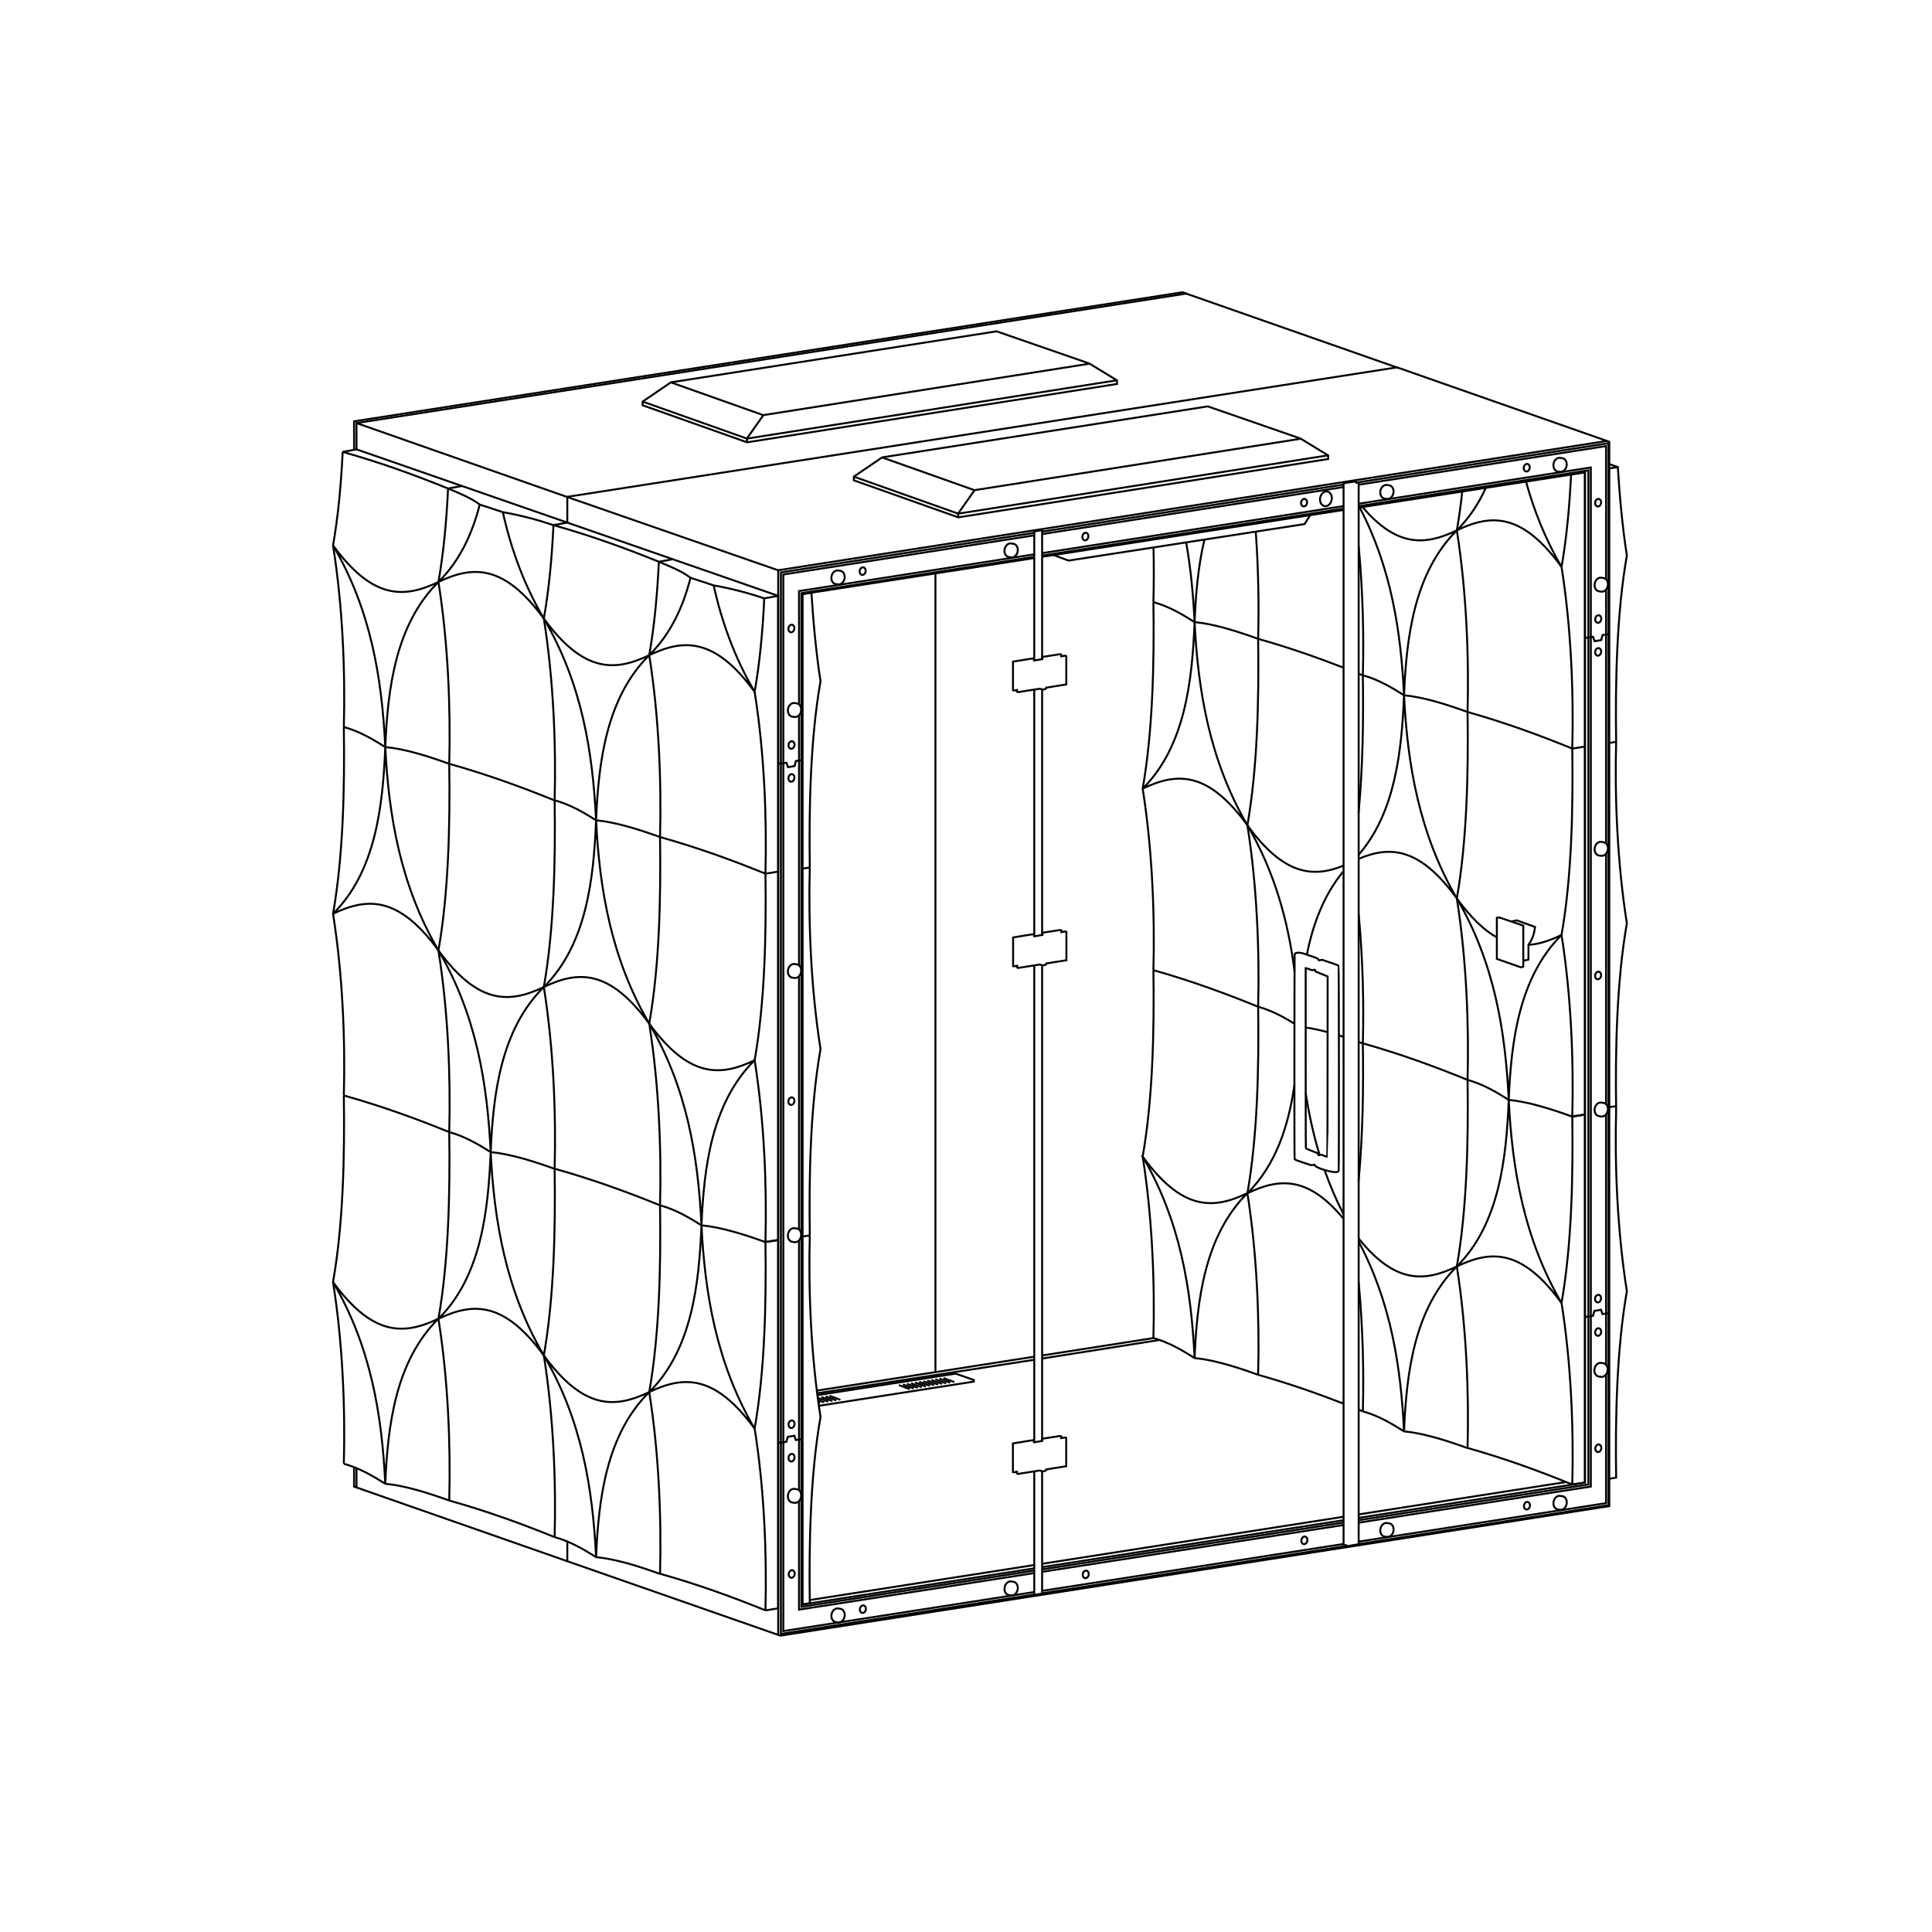 <?xml version="1.0" encoding="UTF-8" standalone="no"?>
<!-- Created with Inkscape (http://www.inkscape.org/) -->

<svg
   version="1.1"
   id="svg1586"
   width="1122.52"
   height="1122.52"
   viewBox="0 0 1122.52 1122.52"
   xmlns="http://www.w3.org/2000/svg"
   xmlns:svg="http://www.w3.org/2000/svg">
  <defs
     id="defs1590" />
  <g
     id="g1594"
     transform="matrix(1.333,0,0,1.333,0,4.2729659e-5)">
    <g
       id="g1596">
      <g
         id="g1598">
        <path
           d="m 577.125,503.746 c -1.277,-0.5 -1.336,-0.512 -1.809,-0.344 -0.648,0.231 -0.621,0.239 -0.773,-0.273 -0.109,-0.367 -0.211,-0.481 -0.531,-0.602 -0.215,-0.086 -0.664,-0.261 -0.996,-0.398 -0.332,-0.137 -1.274,-0.504 -2.09,-0.82 -0.821,-0.317 -1.563,-0.629 -1.649,-0.696 -0.156,-0.109 -0.168,-2.113 -0.168,-39.371 v -39.258 h 0.2 c 0.105,0 0.742,0.215 1.414,0.473 1.191,0.461 1.234,0.469 1.777,0.297 0.582,-0.184 0.789,-0.078 0.789,0.418 0,0.262 0.203,0.363 2.649,1.308 1.277,0.493 2.414,0.954 2.531,1.024 l 0.211,0.129 -0.032,39.285 c -0.027,26.059 -0.054,39.297 -0.113,39.316 -0.051,0.028 -0.687,-0.203 -1.418,-0.488 z"
           style="fill:none;stroke:#000000;stroke-width:0.85;stroke-linecap:butt;stroke-linejoin:miter;stroke-miterlimit:4;stroke-dasharray:none;stroke-opacity:1"
           id="path1600" />
      </g>
      <g
         id="g1602">
        <path
           d="m 247.27,672.043 v 8.449 l 92.886,32.442 361.285,-56.461 V 192.559 L 608.918,160.117 247.27,216.551 v 11.461"
           style="fill:none;stroke:#000000;stroke-width:0.85;stroke-linecap:butt;stroke-linejoin:miter;stroke-miterlimit:4;stroke-dasharray:none;stroke-opacity:1"
           id="path1604" />
      </g>
      <g
         id="g1606">
        <path
           d="M 700.316,192.207 339.199,248.551 V 712.613"
           style="fill:none;stroke:#000000;stroke-width:0.85;stroke-linecap:butt;stroke-linejoin:miter;stroke-miterlimit:4;stroke-dasharray:none;stroke-opacity:1"
           id="path1608" />
      </g>
      <g
         id="g1610">
        <path
           d="m 609.559,160.41 -92.524,-32.441 -361.648,56.433 v 11.508 m 0,444.031 v 8.403 l 91.883,32.148"
           style="fill:none;stroke:#000000;stroke-width:0.85;stroke-linecap:butt;stroke-linejoin:miter;stroke-miterlimit:4;stroke-dasharray:none;stroke-opacity:1"
           id="path1612" />
      </g>
      <g
         id="g1614">
        <path
           d="m 247.313,216.66 91.949,31.942"
           style="fill:none;stroke:#000000;stroke-width:0.85;stroke-linecap:butt;stroke-linejoin:miter;stroke-miterlimit:4;stroke-dasharray:none;stroke-opacity:1"
           id="path1616" />
      </g>
      <g
         id="g1618">
        <path
           d="m 155.387,184.402 91.926,32.258"
           style="fill:none;stroke:#000000;stroke-width:0.85;stroke-linecap:butt;stroke-linejoin:miter;stroke-miterlimit:4;stroke-dasharray:none;stroke-opacity:1"
           id="path1620" />
      </g>
      <g
         id="g1622">
        <path
           d="m 384.473,199.367 -12.305,8.375 v 1.621 l 45.504,16.133 161.242,-25.426 v -1.562 l -12.066,-7.36 -40.414,-14.023 z"
           style="fill:none;stroke:#000000;stroke-width:0.85;stroke-linecap:butt;stroke-linejoin:miter;stroke-miterlimit:4;stroke-dasharray:none;stroke-opacity:1"
           id="path1624" />
      </g>
      <g
         id="g1626">
        <path
           d="m 372.141,207.754 45.507,16.133 161.243,-25.43"
           style="fill:none;stroke:#000000;stroke-width:0.85;stroke-linecap:butt;stroke-linejoin:miter;stroke-miterlimit:4;stroke-dasharray:none;stroke-opacity:1"
           id="path1628" />
      </g>
      <g
         id="g1630">
        <path
           d="m 384.527,199.402 40.203,14.254 142.239,-22.429"
           style="fill:none;stroke:#000000;stroke-width:0.85;stroke-linecap:butt;stroke-linejoin:miter;stroke-miterlimit:4;stroke-dasharray:none;stroke-opacity:1"
           id="path1632" />
      </g>
      <g
         id="g1634">
        <path
           d="m 339.223,332.48 0.757,0.438 2.805,-0.465 0.68,1.926 2.879,-0.488 0.558,-2.192 2.903,-0.437"
           style="fill:none;stroke:#000000;stroke-width:0.85;stroke-linecap:butt;stroke-linejoin:miter;stroke-miterlimit:4;stroke-dasharray:none;stroke-opacity:1"
           id="path1636" />
      </g>
      <g
         id="g1638">
        <path
           d="m 339.195,628.449 0.754,0.442 2.805,-0.465 0.633,-2.145 2.879,-0.488 0.605,1.879 2.902,-0.442"
           style="fill:none;stroke:#000000;stroke-width:0.85;stroke-linecap:butt;stroke-linejoin:miter;stroke-miterlimit:4;stroke-dasharray:none;stroke-opacity:1"
           id="path1640" />
      </g>
      <g
         id="g1642">
        <path
           d="m 454.273,683.063 131.348,-20.458 m 6.606,-1.027 98.625,-15.355 V 205.918 l -98.614,15.332 m -6.621,1.027 -131.426,20.434 m -3.378,0.527 -100.985,15.7 v 440.386 l 100.953,-15.719"
           style="fill:none;stroke:#000000;stroke-width:0.85;stroke-linecap:butt;stroke-linejoin:miter;stroke-miterlimit:4;stroke-dasharray:none;stroke-opacity:1"
           id="path1644" />
      </g>
      <g
         id="g1646">
        <path
           d="m 459.195,241.941 6.567,2.395 102.867,-15.91 2.309,-3.653"
           style="fill:none;stroke:#000000;stroke-width:0.85;stroke-linecap:butt;stroke-linejoin:miter;stroke-miterlimit:4;stroke-dasharray:none;stroke-opacity:1"
           id="path1648" />
      </g>
      <g
         id="g1650">
        <path
           d="m 352.992,697.402 97.77,-15.25 m 3.504,-0.547 131.351,-20.5 m 6.567,-1.023 90.324,-14.098"
           style="fill:none;stroke:#000000;stroke-width:0.85;stroke-linecap:butt;stroke-linejoin:miter;stroke-miterlimit:4;stroke-dasharray:none;stroke-opacity:1"
           id="path1652" />
      </g>
      <g
         id="g1654">
        <path
           d="m 450.598,286.922 -9.067,1.461 v 12.48 l 0.305,0.121 1.449,-0.257 v 0.777 l 0.43,0.18 9.492,-1.5 c 1.082,0.523 2.91,0.421 2.828,-0.465 l 8.727,-1.391 v -12.34 l -0.5,-0.199 -1.696,0.281 v -0.761 l -0.5,-0.172 -7.73,1.199 v 0.953 l -3.574,0.613 -0.153,-0.222 z"
           style="fill:none;stroke:#000000;stroke-width:0.85;stroke-linecap:butt;stroke-linejoin:miter;stroke-miterlimit:4;stroke-dasharray:none;stroke-opacity:1"
           id="path1656" />
      </g>
      <g
         id="g1658">
        <path
           d="m 450.648,407.133 -9.066,1.465 v 12.48 l 0.305,0.121 1.449,-0.258 v 0.774 l 0.43,0.183 9.492,-1.503 c 1.082,0.527 2.91,0.425 2.828,-0.461 l 8.727,-1.391 v -12.34 l -0.5,-0.203 -1.696,0.281 v -0.761 l -0.5,-0.168 -7.734,1.199 v 0.949 l -3.57,0.617 -0.157,-0.226 z"
           style="fill:none;stroke:#000000;stroke-width:0.85;stroke-linecap:butt;stroke-linejoin:miter;stroke-miterlimit:4;stroke-dasharray:none;stroke-opacity:1"
           id="path1660" />
      </g>
      <g
         id="g1662">
        <path
           d="m 450.574,627.676 -9.07,1.465 v 12.48 l 0.305,0.121 1.449,-0.258 v 0.778 l 0.43,0.179 9.492,-1.5 c 1.086,0.524 2.91,0.422 2.828,-0.464 l 8.726,-1.391 v -12.34 l -0.5,-0.199 -1.691,0.277 v -0.761 l -0.5,-0.168 -7.734,1.199 v 0.953 l -3.571,0.613 -0.156,-0.226 z"
           style="fill:none;stroke:#000000;stroke-width:0.85;stroke-linecap:butt;stroke-linejoin:miter;stroke-miterlimit:4;stroke-dasharray:none;stroke-opacity:1"
           id="path1664" />
      </g>
      <g
         id="g1666">
        <path
           d="m 450.801,300.547 v 107.535 m 0,12.723 v 207.816 m 0,12.754 v 53.793 l 3.429,-0.563 v -53.332 m 0,-13.238 v -207.32 m 0,-13.203 V 300.473 m 0,-13.2 v -55.968 l -0.281,-0.196 -3.148,0.559 v 56.25"
           style="fill:none;stroke:#000000;stroke-width:0.85;stroke-linecap:butt;stroke-linejoin:miter;stroke-miterlimit:4;stroke-dasharray:none;stroke-opacity:1"
           id="path1668" />
      </g>
      <g
         id="g1670">
        <path
           d="m 368.125,704.633 c -0.312,1.601 -1.578,2.715 -2.848,2.519 -0.027,0 -1.043,-0.148 -1.062,-0.156 -1.293,-0.242 -2.082,-1.762 -1.762,-3.394 0.317,-1.633 1.621,-2.754 2.914,-2.512 0.031,0 1.067,0.156 1.098,0.164 1.23,0.305 1.973,1.785 1.66,3.375 z"
           style="fill:none;stroke:#000000;stroke-width:0.85;stroke-linecap:round;stroke-linejoin:round;stroke-miterlimit:4;stroke-dasharray:none;stroke-opacity:1"
           id="path1672" />
      </g>
      <g
         id="g1674">
        <path
           d="m 443.57,692.859 c -0.312,1.606 -1.578,2.719 -2.847,2.524 -0.028,0 -1.043,-0.153 -1.067,-0.156 -1.289,-0.247 -2.078,-1.766 -1.758,-3.399 0.317,-1.629 1.622,-2.754 2.911,-2.512 0.039,0 1.07,0.157 1.101,0.168 1.231,0.305 1.969,1.786 1.66,3.375 z"
           style="fill:none;stroke:#000000;stroke-width:0.85;stroke-linecap:round;stroke-linejoin:round;stroke-miterlimit:4;stroke-dasharray:none;stroke-opacity:1"
           id="path1676" />
      </g>
      <g
         id="g1678">
        <path
           d="m 368.113,252.195 c -0.312,1.606 -1.578,2.719 -2.847,2.524 -0.032,0 -1.043,-0.153 -1.067,-0.156 -1.289,-0.243 -2.078,-1.766 -1.758,-3.395 0.317,-1.633 1.622,-2.758 2.911,-2.512 0.035,0 1.07,0.157 1.101,0.168 1.231,0.301 1.969,1.785 1.66,3.371 z"
           style="fill:none;stroke:#000000;stroke-width:0.85;stroke-linecap:round;stroke-linejoin:round;stroke-miterlimit:4;stroke-dasharray:none;stroke-opacity:1"
           id="path1680" />
      </g>
      <g
         id="g1682">
        <path
           d="m 349.148,309.988 c -0.312,1.606 -1.578,2.719 -2.847,2.52 -0.028,0 -1.043,-0.149 -1.067,-0.153 -1.289,-0.246 -2.078,-1.765 -1.757,-3.398 0.316,-1.629 1.621,-2.754 2.914,-2.512 0.035,0 1.066,0.157 1.097,0.168 1.231,0.301 1.973,1.785 1.66,3.375 z"
           style="fill:none;stroke:#000000;stroke-width:0.85;stroke-linecap:round;stroke-linejoin:round;stroke-miterlimit:4;stroke-dasharray:none;stroke-opacity:1"
           id="path1684" />
      </g>
      <g
         id="g1686">
        <path
           d="m 349.148,423.746 c -0.312,1.602 -1.578,2.715 -2.847,2.52 -0.028,0 -1.043,-0.149 -1.067,-0.157 -1.289,-0.242 -2.078,-1.761 -1.757,-3.394 0.316,-1.633 1.621,-2.754 2.914,-2.512 0.035,0 1.066,0.156 1.097,0.164 1.231,0.305 1.973,1.785 1.66,3.375 z"
           style="fill:none;stroke:#000000;stroke-width:0.85;stroke-linecap:round;stroke-linejoin:round;stroke-miterlimit:4;stroke-dasharray:none;stroke-opacity:1"
           id="path1688" />
      </g>
      <g
         id="g1690">
        <path
           d="m 349.148,538.887 c -0.312,1.605 -1.578,2.718 -2.847,2.523 -0.028,0 -1.043,-0.152 -1.067,-0.156 -1.289,-0.246 -2.078,-1.766 -1.757,-3.399 0.316,-1.628 1.621,-2.753 2.914,-2.507 0.035,0 1.066,0.152 1.097,0.164 1.231,0.301 1.973,1.785 1.66,3.371 z"
           style="fill:none;stroke:#000000;stroke-width:0.85;stroke-linecap:round;stroke-linejoin:round;stroke-miterlimit:4;stroke-dasharray:none;stroke-opacity:1"
           id="path1692" />
      </g>
      <g
         id="g1694">
        <path
           d="m 349.148,652.508 c -0.312,1.605 -1.578,2.719 -2.847,2.523 -0.028,0 -1.043,-0.152 -1.067,-0.156 -1.289,-0.242 -2.078,-1.766 -1.757,-3.395 0.316,-1.632 1.621,-2.757 2.914,-2.511 0.035,0 1.066,0.156 1.097,0.168 1.231,0.301 1.973,1.785 1.66,3.371 z"
           style="fill:none;stroke:#000000;stroke-width:0.85;stroke-linecap:round;stroke-linejoin:round;stroke-miterlimit:4;stroke-dasharray:none;stroke-opacity:1"
           id="path1696" />
      </g>
      <g
         id="g1698">
        <path
           d="m 443.559,240.422 c -0.313,1.605 -1.579,2.719 -2.852,2.523 -0.027,0 -1.039,-0.148 -1.062,-0.156 -1.29,-0.242 -2.079,-1.766 -1.762,-3.394 0.32,-1.633 1.625,-2.758 2.914,-2.512 0.035,0 1.066,0.156 1.101,0.168 1.231,0.301 1.969,1.785 1.661,3.375 z"
           style="fill:none;stroke:#000000;stroke-width:0.85;stroke-linecap:round;stroke-linejoin:round;stroke-miterlimit:4;stroke-dasharray:none;stroke-opacity:1"
           id="path1700" />
      </g>
      <g
         id="g1702"
         transform="matrix(1,0.192,-0.192,1,0,0)">
        <path
           d="m 584.761,574.201 c 10e-4,0.902 -0.572,1.637 -1.276,1.636 -0.703,-0.002 -1.273,-0.732 -1.276,-1.638 0.003,-0.903 0.572,-1.637 1.276,-1.636 0.703,0.002 1.277,0.731 1.276,1.638 z"
           style="fill:none;stroke:#000000;stroke-width:0.835;stroke-linecap:round;stroke-linejoin:round;stroke-miterlimit:4;stroke-dasharray:none;stroke-opacity:1"
           id="path1704" />
      </g>
      <g
         id="g1706"
         transform="matrix(1,0.192,-0.192,1,0,0)">
        <path
           d="m 493.886,606.803 c 0.002,0.902 -0.568,1.637 -1.275,1.636 -0.704,-10e-4 -1.274,-0.732 -1.276,-1.638 0.002,-0.902 0.572,-1.637 1.276,-1.635 0.707,10e-4 1.277,0.731 1.275,1.637 z"
           style="fill:none;stroke:#000000;stroke-width:0.835;stroke-linecap:round;stroke-linejoin:round;stroke-miterlimit:4;stroke-dasharray:none;stroke-opacity:1"
           id="path1708" />
      </g>
      <g
         id="g1710"
         transform="matrix(1,0.192,-0.192,1,0,0)">
        <path
           d="m 500.842,137.947 c 0.001,0.902 -0.573,1.633 -1.276,1.635 -0.703,-0.001 -1.274,-0.735 -1.275,-1.637 -0.002,-0.902 0.572,-1.638 1.275,-1.636 0.703,-0.002 1.277,0.731 1.276,1.638 z"
           style="fill:none;stroke:#000000;stroke-width:0.835;stroke-linecap:round;stroke-linejoin:round;stroke-miterlimit:4;stroke-dasharray:none;stroke-opacity:1"
           id="path1712" />
      </g>
      <g
         id="g1714"
         transform="matrix(1,0.192,-0.192,1,0,0)">
        <path
           d="m 410.012,170.459 c 0.002,0.902 -0.568,1.636 -1.275,1.635 -0.704,-0.001 -1.274,-0.732 -1.276,-1.637 0.002,-0.903 0.572,-1.638 1.276,-1.636 0.707,0.001 1.277,0.731 1.275,1.638 z"
           style="fill:none;stroke:#000000;stroke-width:0.835;stroke-linecap:round;stroke-linejoin:round;stroke-miterlimit:4;stroke-dasharray:none;stroke-opacity:1"
           id="path1716" />
      </g>
      <g
         id="g1718"
         transform="matrix(1,0.192,-0.192,1,0,0)">
        <path
           d="m 384.684,200.334 c 0.002,0.906 -0.572,1.638 -1.275,1.636 -0.703,0.002 -1.274,-0.732 -1.275,-1.634 10e-4,-0.906 0.572,-1.637 1.275,-1.639 0.703,0.001 1.277,0.735 1.275,1.637 z"
           style="fill:none;stroke:#000000;stroke-width:0.835;stroke-linecap:round;stroke-linejoin:round;stroke-miterlimit:4;stroke-dasharray:none;stroke-opacity:1"
           id="path1720" />
      </g>
      <g
         id="g1722"
         transform="matrix(1,0.192,-0.192,1,0,0)">
        <path
           d="m 394.145,249.293 c -0.002,0.903 -0.573,1.634 -1.279,1.637 -0.704,-0.002 -1.274,-0.736 -1.276,-1.638 0.002,-0.903 0.572,-1.637 1.279,-1.636 0.703,-0.002 1.274,0.732 1.276,1.637 z"
           style="fill:none;stroke:#000000;stroke-width:0.835;stroke-linecap:round;stroke-linejoin:round;stroke-miterlimit:4;stroke-dasharray:none;stroke-opacity:1"
           id="path1724" />
      </g>
      <g
         id="g1726"
         transform="matrix(1,0.192,-0.192,1,0,0)">
        <path
           d="m 396.757,263.147 c -0.002,0.903 -0.572,1.637 -1.276,1.636 -0.702,0.002 -1.277,-0.731 -1.275,-1.638 -0.002,-0.902 0.572,-1.634 1.275,-1.636 0.704,0.002 1.274,0.736 1.276,1.638 z"
           style="fill:none;stroke:#000000;stroke-width:0.835;stroke-linecap:round;stroke-linejoin:round;stroke-miterlimit:4;stroke-dasharray:none;stroke-opacity:1"
           id="path1728" />
      </g>
      <g
         id="g1730"
         transform="matrix(1,0.192,-0.192,1,0,0)">
        <path
           d="m 422.833,399.022 c -0.002,0.903 -0.572,1.637 -1.275,1.636 -0.707,0.003 -1.278,-0.731 -1.275,-1.634 -0.002,-0.906 0.568,-1.637 1.274,-1.64 0.704,0.002 1.275,0.736 1.276,1.638 z"
           style="fill:none;stroke:#000000;stroke-width:0.835;stroke-linecap:round;stroke-linejoin:round;stroke-miterlimit:4;stroke-dasharray:none;stroke-opacity:1"
           id="path1732" />
      </g>
      <g
         id="g1734"
         transform="matrix(1,0.192,-0.192,1,0,0)">
        <path
           d="m 448.969,534.819 c -0.002,0.907 -0.572,1.637 -1.279,1.64 -0.703,-10e-4 -1.274,-0.735 -1.272,-1.638 -0.002,-0.906 0.569,-1.637 1.276,-1.636 0.702,-0.002 1.273,0.732 1.275,1.634 z"
           style="fill:none;stroke:#000000;stroke-width:0.835;stroke-linecap:round;stroke-linejoin:round;stroke-miterlimit:4;stroke-dasharray:none;stroke-opacity:1"
           id="path1736" />
      </g>
      <g
         id="g1738"
         transform="matrix(1,0.192,-0.192,1,0,0)">
        <path
           d="m 451.672,548.882 c -0.002,0.906 -0.572,1.637 -1.275,1.639 -0.707,-10e-4 -1.278,-0.735 -1.276,-1.637 -0.002,-0.906 0.568,-1.637 1.276,-1.636 0.702,-0.002 1.273,0.732 1.275,1.634 z"
           style="fill:none;stroke:#000000;stroke-width:0.835;stroke-linecap:round;stroke-linejoin:round;stroke-miterlimit:4;stroke-dasharray:none;stroke-opacity:1"
           id="path1740" />
      </g>
      <g
         id="g1742"
         transform="matrix(1,0.192,-0.192,1,0,0)">
        <path
           d="m 461.116,597.758 c 0.003,0.906 -0.572,1.637 -1.274,1.639 -0.704,-0.001 -1.278,-0.734 -1.276,-1.637 -10e-4,-0.902 0.572,-1.638 1.275,-1.636 0.703,-0.002 1.274,0.732 1.275,1.634 z"
           style="fill:none;stroke:#000000;stroke-width:0.835;stroke-linecap:round;stroke-linejoin:round;stroke-miterlimit:4;stroke-dasharray:none;stroke-opacity:1"
           id="path1744" />
      </g>
      <g
         id="g1746">
        <path
           d="m 424.738,213.707 -7.101,10.102 v 1.656"
           style="fill:none;stroke:#000000;stroke-width:0.85;stroke-linecap:butt;stroke-linejoin:miter;stroke-miterlimit:4;stroke-dasharray:none;stroke-opacity:1"
           id="path1748" />
      </g>
      <g
         id="g1750">
        <path
           d="m 292.422,166.656 -12.309,8.379 v 1.621 l 45.508,16.133 161.242,-25.43 v -1.558 l -12.066,-7.363 -40.414,-14.024 z"
           style="fill:none;stroke:#000000;stroke-width:0.85;stroke-linecap:butt;stroke-linejoin:miter;stroke-miterlimit:4;stroke-dasharray:none;stroke-opacity:1"
           id="path1752" />
      </g>
      <g
         id="g1754">
        <path
           d="M 280.09,175.043 325.594,191.176 486.84,165.75"
           style="fill:none;stroke:#000000;stroke-width:0.85;stroke-linecap:butt;stroke-linejoin:miter;stroke-miterlimit:4;stroke-dasharray:none;stroke-opacity:1"
           id="path1756" />
      </g>
      <g
         id="g1758">
        <path
           d="m 292.473,166.691 40.203,14.254 142.238,-22.429"
           style="fill:none;stroke:#000000;stroke-width:0.85;stroke-linecap:butt;stroke-linejoin:miter;stroke-miterlimit:4;stroke-dasharray:none;stroke-opacity:1"
           id="path1760" />
      </g>
      <g
         id="g1762">
        <path
           d="m 332.688,181 -7.102,10.098 v 1.656"
           style="fill:none;stroke:#000000;stroke-width:0.85;stroke-linecap:butt;stroke-linejoin:miter;stroke-miterlimit:4;stroke-dasharray:none;stroke-opacity:1"
           id="path1764" />
      </g>
      <g
         id="g1766">
        <path
           d="M 454.262,694.465 586.73,673.871 m 5.5,-0.855 108.879,-16.93 V 193.18 l -0.613,0.097 -109.32,17.067 m -5.547,0.867 -131.387,20.504 m -3.429,0.535 -110.438,17.242 v 462.68 l 110.473,-17.176 m 0,-1.082 -109.407,17.012 v -460.52 l 109.368,-17.074 m 3.453,-0.539 131.367,-20.504 m 6.594,-1.027 107.82,-16.836 V 252.5 m 0,4.438 v 110.738 m 0,4.437 v 109.192 m 0,4.437 v 109.156 m 0,4.18 v 56.098 l -107.805,16.762 m -6.605,1.027 -131.371,20.426"
           style="fill:none;stroke:#000000;stroke-width:0.85;stroke-linecap:butt;stroke-linejoin:miter;stroke-miterlimit:4;stroke-dasharray:none;stroke-opacity:1"
           id="path1768" />
      </g>
      <g
         id="g1770">
        <path
           d="m 454.262,685.109 131.363,-20.406 m 6.594,-1.023 101.172,-15.731 V 203.762 l -0.618,0.097 -100.55,15.692 m -6.594,1.031 -131.383,20.504 m -3.426,0.531 -102.547,16.008 v 49.406 m 0,4.703 V 420.77 m 0,4.753 v 110.422 m 0,4.703 v 108.915 m 0,4.703 v 47.32 l 102.575,-15.938 m 0,-1.082 L 349.34,700.34 V 258.539 l 101.492,-15.84 m 3.41,-0.531 131.387,-20.508 m 6.594,-1.031 100.101,-15.617 v 442.023 l -100.109,15.559 m -6.578,1.023 -131.375,20.422"
           style="fill:none;stroke:#000000;stroke-width:0.85;stroke-linecap:butt;stroke-linejoin:miter;stroke-miterlimit:4;stroke-dasharray:none;stroke-opacity:1"
           id="path1772" />
      </g>
      <g
         id="g1774">
        <path
           d="M 407.73,597.867 V 249.891"
           style="fill:none;stroke:#000000;stroke-width:0.85;stroke-linecap:butt;stroke-linejoin:miter;stroke-miterlimit:4;stroke-dasharray:none;stroke-opacity:1"
           id="path1776" />
      </g>
      <g
         id="g1778">
        <path
           d="m 356.863,612.754 c 22.539,-3.524 45.082,-7.043 67.625,-10.566 v -0.672 l -7.965,-2.793 c -20.14,3.148 -40.097,6.254 -60.207,9.367"
           style="fill:none;stroke:#000000;stroke-width:0.85;stroke-linecap:butt;stroke-linejoin:miter;stroke-miterlimit:4;stroke-dasharray:none;stroke-opacity:1"
           id="path1780" />
      </g>
      <g
         id="g1782">
        <path
           d="m 391.793,603.73 4.727,1.758"
           style="fill:none;stroke:#000000;stroke-width:0.85;stroke-linecap:butt;stroke-linejoin:miter;stroke-miterlimit:4;stroke-dasharray:none;stroke-opacity:1"
           id="path1784" />
      </g>
      <g
         id="g1786">
        <path
           d="m 393.559,603.465 4.726,1.754"
           style="fill:none;stroke:#000000;stroke-width:0.85;stroke-linecap:butt;stroke-linejoin:miter;stroke-miterlimit:4;stroke-dasharray:none;stroke-opacity:1"
           id="path1788" />
      </g>
      <g
         id="g1790">
        <path
           d="m 395.324,603.172 4.727,1.754"
           style="fill:none;stroke:#000000;stroke-width:0.85;stroke-linecap:butt;stroke-linejoin:miter;stroke-miterlimit:4;stroke-dasharray:none;stroke-opacity:1"
           id="path1792" />
      </g>
      <g
         id="g1794">
        <path
           d="m 397.09,602.902 4.726,1.758"
           style="fill:none;stroke:#000000;stroke-width:0.85;stroke-linecap:butt;stroke-linejoin:miter;stroke-miterlimit:4;stroke-dasharray:none;stroke-opacity:1"
           id="path1796" />
      </g>
      <g
         id="g1798">
        <path
           d="m 398.855,602.582 4.731,1.754"
           style="fill:none;stroke:#000000;stroke-width:0.85;stroke-linecap:butt;stroke-linejoin:miter;stroke-miterlimit:4;stroke-dasharray:none;stroke-opacity:1"
           id="path1800" />
      </g>
      <g
         id="g1802">
        <path
           d="m 400.621,602.313 4.731,1.757"
           style="fill:none;stroke:#000000;stroke-width:0.85;stroke-linecap:butt;stroke-linejoin:miter;stroke-miterlimit:4;stroke-dasharray:none;stroke-opacity:1"
           id="path1804" />
      </g>
      <g
         id="g1806">
        <path
           d="m 402.387,602.02 4.73,1.753"
           style="fill:none;stroke:#000000;stroke-width:0.85;stroke-linecap:butt;stroke-linejoin:miter;stroke-miterlimit:4;stroke-dasharray:none;stroke-opacity:1"
           id="path1808" />
      </g>
      <g
         id="g1810">
        <path
           d="m 404.152,601.754 4.731,1.754"
           style="fill:none;stroke:#000000;stroke-width:0.85;stroke-linecap:butt;stroke-linejoin:miter;stroke-miterlimit:4;stroke-dasharray:none;stroke-opacity:1"
           id="path1812" />
      </g>
      <g
         id="g1814">
        <path
           d="m 405.918,601.469 4.73,1.754"
           style="fill:none;stroke:#000000;stroke-width:0.85;stroke-linecap:butt;stroke-linejoin:miter;stroke-miterlimit:4;stroke-dasharray:none;stroke-opacity:1"
           id="path1816" />
      </g>
      <g
         id="g1818">
        <path
           d="m 407.684,601.203 4.73,1.754"
           style="fill:none;stroke:#000000;stroke-width:0.85;stroke-linecap:butt;stroke-linejoin:miter;stroke-miterlimit:4;stroke-dasharray:none;stroke-opacity:1"
           id="path1820" />
      </g>
      <g
         id="g1822">
        <path
           d="m 409.449,600.906 4.731,1.758"
           style="fill:none;stroke:#000000;stroke-width:0.85;stroke-linecap:butt;stroke-linejoin:miter;stroke-miterlimit:4;stroke-dasharray:none;stroke-opacity:1"
           id="path1824" />
      </g>
      <g
         id="g1826">
        <path
           d="m 411.215,600.641 4.73,1.754"
           style="fill:none;stroke:#000000;stroke-width:0.85;stroke-linecap:butt;stroke-linejoin:miter;stroke-miterlimit:4;stroke-dasharray:none;stroke-opacity:1"
           id="path1828" />
      </g>
      <g
         id="g1830">
        <path
           d="m 356.652,611.211 0.828,0.305"
           style="fill:none;stroke:#000000;stroke-width:0.85;stroke-linecap:butt;stroke-linejoin:miter;stroke-miterlimit:4;stroke-dasharray:none;stroke-opacity:1"
           id="path1832" />
      </g>
      <g
         id="g1834">
        <path
           d="m 356.613,610.273 2.633,0.977"
           style="fill:none;stroke:#000000;stroke-width:0.85;stroke-linecap:butt;stroke-linejoin:miter;stroke-miterlimit:4;stroke-dasharray:none;stroke-opacity:1"
           id="path1836" />
      </g>
      <g
         id="g1838">
        <path
           d="m 356.285,609.211 4.727,1.754"
           style="fill:none;stroke:#000000;stroke-width:0.85;stroke-linecap:butt;stroke-linejoin:miter;stroke-miterlimit:4;stroke-dasharray:none;stroke-opacity:1"
           id="path1840" />
      </g>
      <g
         id="g1842">
        <path
           d="m 358.051,608.945 4.726,1.754"
           style="fill:none;stroke:#000000;stroke-width:0.85;stroke-linecap:butt;stroke-linejoin:miter;stroke-miterlimit:4;stroke-dasharray:none;stroke-opacity:1"
           id="path1844" />
      </g>
      <g
         id="g1846">
        <path
           d="m 359.816,608.648 4.727,1.758"
           style="fill:none;stroke:#000000;stroke-width:0.85;stroke-linecap:butt;stroke-linejoin:miter;stroke-miterlimit:4;stroke-dasharray:none;stroke-opacity:1"
           id="path1848" />
      </g>
      <g
         id="g1850">
        <path
           d="m 361.582,608.383 4.727,1.754"
           style="fill:none;stroke:#000000;stroke-width:0.85;stroke-linecap:butt;stroke-linejoin:miter;stroke-miterlimit:4;stroke-dasharray:none;stroke-opacity:1"
           id="path1852" />
      </g>
      <g
         id="g1854">
        <path
           d="m 356.066,606.125 94.711,-14.785 m 3.387,-0.531 48.574,-7.582 m 2.465,0.855 -51.031,8.074 m -3.344,0.52 -94.601,14.621"
           style="fill:none;stroke:#000000;stroke-width:0.85;stroke-linecap:butt;stroke-linejoin:miter;stroke-miterlimit:4;stroke-dasharray:none;stroke-opacity:1"
           id="path1856" />
      </g>
      <g
         id="g1858">
        <path
           d="m 155.387,648.344 -1.055,-0.395 v -8.422 m 0,-443.457 v -12.433 l 361.125,-56.262 2.047,0.75"
           style="fill:none;stroke:#000000;stroke-width:0.85;stroke-linecap:butt;stroke-linejoin:miter;stroke-miterlimit:4;stroke-dasharray:none;stroke-opacity:1"
           id="path1860" />
      </g>
      <g
         id="g1862">
        <path
           d="m 548.383,278.453 c -9.059,-3.265 -19.012,-6.469 -27.695,-7.301 -5.297,-3.304 -10.938,-6.769 -17.95,-8.707"
           style="fill:none;stroke:#000000;stroke-width:0.85;stroke-linecap:butt;stroke-linejoin:miter;stroke-miterlimit:4;stroke-dasharray:none;stroke-opacity:1"
           id="path1864" />
      </g>
      <g
         id="g1866">
        <path
           d="m 502.738,262.445 c 0.203,-7.523 0.231,-15.543 0.043,-23.828"
           style="fill:none;stroke:#000000;stroke-width:0.85;stroke-linecap:butt;stroke-linejoin:miter;stroke-miterlimit:4;stroke-dasharray:none;stroke-opacity:1"
           id="path1868" />
      </g>
      <g
         id="g1870">
        <path
           d="m 548.383,278.391 c 0.383,-14.297 0.137,-30.375 -1.031,-46.68"
           style="fill:none;stroke:#000000;stroke-width:0.85;stroke-linecap:butt;stroke-linejoin:miter;stroke-miterlimit:4;stroke-dasharray:none;stroke-opacity:1"
           id="path1872" />
      </g>
      <g
         id="g1874">
        <path
           d="m 517.016,236.477 c 2.039,11.457 3.101,23.039 3.672,34.675 0.488,-11.855 1.492,-24.242 4.292,-35.957"
           style="fill:none;stroke:#000000;stroke-width:0.85;stroke-linecap:butt;stroke-linejoin:miter;stroke-miterlimit:4;stroke-dasharray:none;stroke-opacity:1"
           id="path1876" />
      </g>
      <g
         id="g1878">
        <path
           d="m 594.023,454.82 c -0.613,-0.222 -1.23,-0.445 -1.851,-0.664 m -6.524,-2.211 c -0.71,-0.226 -1.421,-0.453 -2.132,-0.672 m -4.864,-1.398 c -3.226,-0.855 -6.418,-1.559 -9.484,-2.008 m -4.934,-1.648 c -4.699,-2.887 -9.754,-5.723 -15.851,-7.406 m 0,-160.36 c 13.418,3.793 25.629,8.067 37.23,12.586 m 6.575,2.613 c 0.613,0.246 1.226,0.496 1.835,0.746"
           style="fill:none;stroke:#000000;stroke-width:0.85;stroke-linecap:butt;stroke-linejoin:miter;stroke-miterlimit:4;stroke-dasharray:none;stroke-opacity:1"
           id="path1880" />
      </g>
      <g
         id="g1882">
        <path
           d="m 548.383,438.813 c 0.64,-23.829 -0.469,-52.594 -4.68,-79.114 4.383,-24.894 5.078,-54.676 4.68,-81.246"
           style="fill:none;stroke:#000000;stroke-width:0.85;stroke-linecap:butt;stroke-linejoin:miter;stroke-miterlimit:4;stroke-dasharray:none;stroke-opacity:1"
           id="path1884" />
      </g>
      <g
         id="g1886">
        <path
           d="m 569.625,416.121 c 2.652,-13.348 7.367,-26.043 15.957,-36.367 m 0.074,-2.469 c -13.57,5.5 -26.23,4.035 -41.953,-17.586 12.004,20.586 17.758,41.938 20.563,63.649"
           style="fill:none;stroke:#000000;stroke-width:0.85;stroke-linecap:butt;stroke-linejoin:miter;stroke-miterlimit:4;stroke-dasharray:none;stroke-opacity:1"
           id="path1888" />
      </g>
      <g
         id="g1890">
        <path
           d="m 502.738,422.867 c 16.7,4.723 31.532,10.188 45.645,15.946"
           style="fill:none;stroke:#000000;stroke-width:0.85;stroke-linecap:butt;stroke-linejoin:miter;stroke-miterlimit:4;stroke-dasharray:none;stroke-opacity:1"
           id="path1892" />
      </g>
      <g
         id="g1894">
        <path
           d="m 502.738,422.867 c 0.641,-23.824 -0.465,-52.59 -4.679,-79.113 4.386,-24.891 5.078,-54.676 4.679,-81.242"
           style="fill:none;stroke:#000000;stroke-width:0.85;stroke-linecap:butt;stroke-linejoin:miter;stroke-miterlimit:4;stroke-dasharray:none;stroke-opacity:1"
           id="path1896" />
      </g>
      <g
         id="g1898">
        <path
           d="m 543.703,359.699 c -16.437,-28.191 -21.543,-58.531 -23.015,-88.547 -1.051,25.504 -4.102,54.164 -22.629,72.602 15.004,-7.246 28.504,-7.625 45.644,15.945 z"
           style="fill:none;stroke:#000000;stroke-width:0.85;stroke-linecap:butt;stroke-linejoin:miter;stroke-miterlimit:4;stroke-dasharray:none;stroke-opacity:1"
           id="path1900" />
      </g>
      <g
         id="g1902">
        <path
           d="m 548.383,599.234 c -9.059,-3.269 -19.012,-6.472 -27.695,-7.3 -5.301,-3.309 -10.938,-6.77 -17.95,-8.707"
           style="fill:none;stroke:#000000;stroke-width:0.85;stroke-linecap:butt;stroke-linejoin:miter;stroke-miterlimit:4;stroke-dasharray:none;stroke-opacity:1"
           id="path1904" />
      </g>
      <g
         id="g1906">
        <path
           d="m 502.738,583.227 c 0.641,-23.829 -0.468,-52.594 -4.679,-79.114 4.386,-24.89 5.078,-54.675 4.679,-81.246"
           style="fill:none;stroke:#000000;stroke-width:0.85;stroke-linecap:butt;stroke-linejoin:miter;stroke-miterlimit:4;stroke-dasharray:none;stroke-opacity:1"
           id="path1908" />
      </g>
      <g
         id="g1910">
        <path
           d="m 498.059,504.113 c 16.433,28.188 21.156,57.805 22.629,87.821 1.05,-25.5 4.488,-53.442 23.015,-71.879 -15.008,7.246 -28.504,7.629 -45.644,-15.942 z"
           style="fill:none;stroke:#000000;stroke-width:0.85;stroke-linecap:butt;stroke-linejoin:miter;stroke-miterlimit:4;stroke-dasharray:none;stroke-opacity:1"
           id="path1912" />
      </g>
      <g
         id="g1914">
        <path
           d="m 548.383,599.234 c 13.398,3.786 25.597,8.055 37.187,12.571 m 6.625,2.629 c 0.614,0.246 1.223,0.496 1.828,0.742"
           style="fill:none;stroke:#000000;stroke-width:0.85;stroke-linecap:butt;stroke-linejoin:miter;stroke-miterlimit:4;stroke-dasharray:none;stroke-opacity:1"
           id="path1916" />
      </g>
      <g
         id="g1918">
        <path
           d="m 548.383,599.234 c 0.637,-23.828 -0.469,-52.593 -4.68,-79.117 4.383,-24.89 5.078,-54.672 4.68,-81.242"
           style="fill:none;stroke:#000000;stroke-width:0.85;stroke-linecap:butt;stroke-linejoin:miter;stroke-miterlimit:4;stroke-dasharray:none;stroke-opacity:1"
           id="path1920" />
      </g>
      <g
         id="g1922">
        <path
           d="m 585.625,529.277 c -3.258,-6.328 -5.988,-12.754 -8.273,-19.246 m -2.164,-6.59 c -2.727,-8.925 -4.676,-17.961 -6.067,-27.039 m -4.914,-3.453 c -2.551,17.637 -8.004,34.731 -20.504,47.168 13.906,-6.715 26.52,-7.531 41.942,11.156"
           style="fill:none;stroke:#000000;stroke-width:0.85;stroke-linecap:butt;stroke-linejoin:miter;stroke-miterlimit:4;stroke-dasharray:none;stroke-opacity:1"
           id="path1924" />
      </g>
      <g
         id="g1926">
        <path
           d="m 333.633,541.387 c -9.113,-3.27 -19.137,-6.477 -27.875,-7.305 -5.332,-3.312 -11.008,-6.777 -18.067,-8.719 m 0,-160.523 c 16.809,4.726 31.739,10.199 45.942,15.961"
           style="fill:none;stroke:#000000;stroke-width:0.85;stroke-linecap:butt;stroke-linejoin:miter;stroke-miterlimit:4;stroke-dasharray:none;stroke-opacity:1"
           id="path1928" />
      </g>
      <g
         id="g1930">
        <path
           d="m 333.633,541.324 c 0.644,-23.847 -0.469,-52.644 -4.711,-79.195 4.414,-24.918 5.113,-54.731 4.711,-81.328"
           style="fill:none;stroke:#000000;stroke-width:0.85;stroke-linecap:butt;stroke-linejoin:miter;stroke-miterlimit:4;stroke-dasharray:none;stroke-opacity:1"
           id="path1932" />
      </g>
      <g
         id="g1934">
        <path
           d="m 287.691,525.363 c 0.645,-23.847 -0.468,-52.644 -4.711,-79.195 4.415,-24.914 5.114,-54.73 4.711,-81.328"
           style="fill:none;stroke:#000000;stroke-width:0.85;stroke-linecap:butt;stroke-linejoin:miter;stroke-miterlimit:4;stroke-dasharray:none;stroke-opacity:1"
           id="path1936" />
      </g>
      <g
         id="g1938">
        <path
           d="m 339.168,379.922 v 160.586 l -5.535,0.879"
           style="fill:none;stroke:#000000;stroke-width:0.85;stroke-linecap:butt;stroke-linejoin:miter;stroke-miterlimit:4;stroke-dasharray:none;stroke-opacity:1"
           id="path1940" />
      </g>
      <g
         id="g1942">
        <path
           d="m 282.98,446.168 c 16.543,28.219 21.293,57.867 22.778,87.914 1.055,-25.527 4.515,-53.496 23.164,-71.953 -15.102,7.254 -28.688,7.637 -45.942,-15.961 z"
           style="fill:none;stroke:#000000;stroke-width:0.85;stroke-linecap:butt;stroke-linejoin:miter;stroke-miterlimit:4;stroke-dasharray:none;stroke-opacity:1"
           id="path1944" />
      </g>
      <g
         id="g1946">
        <path
           d="m 241.75,509.469 c -9.113,-3.274 -19.137,-6.477 -27.875,-7.309 -5.332,-3.308 -11.008,-6.777 -18.066,-8.715 m 0,-160.523 c 16.808,4.726 31.738,10.199 45.941,15.961"
           style="fill:none;stroke:#000000;stroke-width:0.85;stroke-linecap:butt;stroke-linejoin:miter;stroke-miterlimit:4;stroke-dasharray:none;stroke-opacity:1"
           id="path1948" />
      </g>
      <g
         id="g1950">
        <path
           d="m 241.75,509.406 c 0.645,-23.851 -0.469,-52.648 -4.711,-79.195 4.414,-24.918 5.113,-54.734 4.711,-81.328"
           style="fill:none;stroke:#000000;stroke-width:0.85;stroke-linecap:butt;stroke-linejoin:miter;stroke-miterlimit:4;stroke-dasharray:none;stroke-opacity:1"
           id="path1952" />
      </g>
      <g
         id="g1954">
        <path
           d="m 195.809,493.445 c 0.644,-23.851 -0.469,-52.648 -4.711,-79.195 4.414,-24.918 5.113,-54.734 4.711,-81.328"
           style="fill:none;stroke:#000000;stroke-width:0.85;stroke-linecap:butt;stroke-linejoin:miter;stroke-miterlimit:4;stroke-dasharray:none;stroke-opacity:1"
           id="path1956" />
      </g>
      <g
         id="g1958">
        <path
           d="m 191.098,414.25 c 16.543,28.219 21.293,57.867 22.777,87.91 1.055,-25.527 4.516,-53.496 23.164,-71.949 -15.101,7.25 -28.687,7.633 -45.941,-15.961 z"
           style="fill:none;stroke:#000000;stroke-width:0.85;stroke-linecap:butt;stroke-linejoin:miter;stroke-miterlimit:4;stroke-dasharray:none;stroke-opacity:1"
           id="path1960" />
      </g>
      <g
         id="g1962">
        <path
           d="m 149.867,316.898 c 0.645,-23.851 -0.469,-52.648 -4.711,-79.195 2.246,-12.668 3.528,-26.601 4.196,-40.734"
           style="fill:none;stroke:#000000;stroke-width:0.85;stroke-linecap:butt;stroke-linejoin:miter;stroke-miterlimit:4;stroke-dasharray:none;stroke-opacity:1"
           id="path1964" />
      </g>
      <g
         id="g1966">
        <path
           d="m 287.691,364.84 c -9.113,-3.27 -19.136,-6.477 -27.875,-7.305 -5.332,-3.312 -11.007,-6.777 -18.066,-8.715 m -0.516,-119.929 c 16.809,4.726 31.739,10.199 45.942,15.961"
           style="fill:none;stroke:#000000;stroke-width:0.85;stroke-linecap:butt;stroke-linejoin:miter;stroke-miterlimit:4;stroke-dasharray:none;stroke-opacity:1"
           id="path1968" />
      </g>
      <g
         id="g1970">
        <path
           d="m 241.75,348.82 c 0.645,-23.851 -0.469,-52.648 -4.711,-79.199 2.246,-12.664 3.527,-26.598 4.195,-40.73"
           style="fill:none;stroke:#000000;stroke-width:0.85;stroke-linecap:butt;stroke-linejoin:miter;stroke-miterlimit:4;stroke-dasharray:none;stroke-opacity:1"
           id="path1972" />
      </g>
      <g
         id="g1974">
        <path
           d="m 287.691,364.777 c 0.645,-23.851 -0.468,-52.644 -4.711,-79.195 2.247,-12.668 3.528,-26.598 4.196,-40.73"
           style="fill:none;stroke:#000000;stroke-width:0.85;stroke-linecap:butt;stroke-linejoin:miter;stroke-miterlimit:4;stroke-dasharray:none;stroke-opacity:1"
           id="path1976" />
      </g>
      <g
         id="g1978">
        <path
           d="m 333.633,380.738 c 0.644,-23.851 -0.469,-52.644 -4.711,-79.195 2.246,-12.668 3.527,-26.602 4.195,-40.73"
           style="fill:none;stroke:#000000;stroke-width:0.85;stroke-linecap:butt;stroke-linejoin:miter;stroke-miterlimit:4;stroke-dasharray:none;stroke-opacity:1"
           id="path1980" />
      </g>
      <g
         id="g1982">
        <path
           d="m 237.039,269.621 c 16.543,28.219 21.293,57.867 22.777,87.914 1.055,-25.527 4.516,-53.496 23.164,-71.953 -15.101,7.254 -28.687,7.633 -45.941,-15.961 z"
           style="fill:none;stroke:#000000;stroke-width:0.85;stroke-linecap:butt;stroke-linejoin:miter;stroke-miterlimit:4;stroke-dasharray:none;stroke-opacity:1"
           id="path1984" />
      </g>
      <g
         id="g1986">
        <path
           d="m 287.176,244.852 6.051,-1.102 45.941,15.961 v 120.211 l -5.535,0.879"
           style="fill:none;stroke:#000000;stroke-width:0.85;stroke-linecap:butt;stroke-linejoin:miter;stroke-miterlimit:4;stroke-dasharray:none;stroke-opacity:1"
           id="path1988" />
      </g>
      <g
         id="g1990">
        <path
           d="m 241.234,228.891 6.051,-1.102 45.942,15.961"
           style="fill:none;stroke:#000000;stroke-width:0.85;stroke-linecap:butt;stroke-linejoin:miter;stroke-miterlimit:4;stroke-dasharray:none;stroke-opacity:1"
           id="path1992" />
      </g>
      <g
         id="g1994">
        <path
           d="m 287.176,244.852 c 5.058,2.086 10.101,4.183 13.804,6.988 l 10.079,3.312 c 7.418,1.305 14.765,3.203 22.058,5.661"
           style="fill:none;stroke:#000000;stroke-width:0.85;stroke-linecap:butt;stroke-linejoin:miter;stroke-miterlimit:4;stroke-dasharray:none;stroke-opacity:1"
           id="path1996" />
      </g>
      <g
         id="g1998">
        <path
           d="m 333.117,260.813 6.051,-1.102"
           style="fill:none;stroke:#000000;stroke-width:0.85;stroke-linecap:butt;stroke-linejoin:miter;stroke-miterlimit:4;stroke-dasharray:none;stroke-opacity:1"
           id="path2000" />
      </g>
      <g
         id="g2002">
        <path
           d="m 300.98,251.84 c -3.23,12.691 -8.66,24.5 -18,33.742 15.102,-7.25 28.688,-7.633 45.942,15.961 -8.781,-14.98 -14.348,-30.566 -17.863,-46.391"
           style="fill:none;stroke:#000000;stroke-width:0.85;stroke-linecap:butt;stroke-linejoin:miter;stroke-miterlimit:4;stroke-dasharray:none;stroke-opacity:1"
           id="path2004" />
      </g>
      <g
         id="g2006">
        <path
           d="m 195.809,332.922 c -9.114,-3.274 -19.137,-6.477 -27.875,-7.309 -5.332,-3.308 -11.008,-6.777 -18.067,-8.715 m -0.515,-119.929 c 16.808,4.726 31.738,10.199 45.941,15.961"
           style="fill:none;stroke:#000000;stroke-width:0.85;stroke-linecap:butt;stroke-linejoin:miter;stroke-miterlimit:4;stroke-dasharray:none;stroke-opacity:1"
           id="path2008" />
      </g>
      <g
         id="g2010">
        <path
           d="m 195.809,332.859 c 0.644,-23.851 -0.469,-52.648 -4.711,-79.195 2.246,-12.668 3.527,-26.601 4.195,-40.734"
           style="fill:none;stroke:#000000;stroke-width:0.85;stroke-linecap:butt;stroke-linejoin:miter;stroke-miterlimit:4;stroke-dasharray:none;stroke-opacity:1"
           id="path2012" />
      </g>
      <g
         id="g2014">
        <path
           d="m 145.156,237.703 c 16.543,28.219 21.297,57.867 22.778,87.91 1.058,-25.527 4.515,-53.496 23.164,-71.949 -15.102,7.25 -28.688,7.633 -45.942,-15.961 z"
           style="fill:none;stroke:#000000;stroke-width:0.85;stroke-linecap:butt;stroke-linejoin:miter;stroke-miterlimit:4;stroke-dasharray:none;stroke-opacity:1"
           id="path2016" />
      </g>
      <g
         id="g2018">
        <path
           d="m 195.293,212.93 6.051,-1.102 45.941,15.961"
           style="fill:none;stroke:#000000;stroke-width:0.85;stroke-linecap:butt;stroke-linejoin:miter;stroke-miterlimit:4;stroke-dasharray:none;stroke-opacity:1"
           id="path2020" />
      </g>
      <g
         id="g2022">
        <path
           d="m 149.352,196.969 6.05,-1.102 45.942,15.961"
           style="fill:none;stroke:#000000;stroke-width:0.85;stroke-linecap:butt;stroke-linejoin:miter;stroke-miterlimit:4;stroke-dasharray:none;stroke-opacity:1"
           id="path2024" />
      </g>
      <g
         id="g2026">
        <path
           d="m 195.293,212.93 c 5.059,2.086 10.102,4.183 13.805,6.988 l 10.078,3.316 c 7.418,1.301 14.765,3.204 22.058,5.657"
           style="fill:none;stroke:#000000;stroke-width:0.85;stroke-linecap:butt;stroke-linejoin:miter;stroke-miterlimit:4;stroke-dasharray:none;stroke-opacity:1"
           id="path2028" />
      </g>
      <g
         id="g2030">
        <path
           d="m 209.098,219.918 c -3.231,12.691 -8.66,24.5 -18,33.746 15.105,-7.254 28.687,-7.637 45.941,15.957 -8.781,-14.98 -14.348,-30.566 -17.863,-46.387"
           style="fill:none;stroke:#000000;stroke-width:0.85;stroke-linecap:butt;stroke-linejoin:miter;stroke-miterlimit:4;stroke-dasharray:none;stroke-opacity:1"
           id="path2032" />
      </g>
      <g
         id="g2034">
        <path
           d="m 149.867,477.484 c 16.809,4.727 31.738,10.2 45.942,15.961"
           style="fill:none;stroke:#000000;stroke-width:0.85;stroke-linecap:butt;stroke-linejoin:miter;stroke-miterlimit:4;stroke-dasharray:none;stroke-opacity:1"
           id="path2036" />
      </g>
      <g
         id="g2038">
        <path
           d="m 149.867,477.484 c 0.645,-23.851 -0.469,-52.644 -4.711,-79.195 4.414,-24.918 5.114,-54.73 4.711,-81.328"
           style="fill:none;stroke:#000000;stroke-width:0.85;stroke-linecap:butt;stroke-linejoin:miter;stroke-miterlimit:4;stroke-dasharray:none;stroke-opacity:1"
           id="path2040" />
      </g>
      <g
         id="g2042">
        <path
           d="m 191.098,414.25 c -16.539,-28.219 -21.684,-58.59 -23.164,-88.637 -1.055,25.528 -4.129,54.219 -22.778,72.676 15.106,-7.254 28.692,-7.633 45.942,15.961 z"
           style="fill:none;stroke:#000000;stroke-width:0.85;stroke-linecap:butt;stroke-linejoin:miter;stroke-miterlimit:4;stroke-dasharray:none;stroke-opacity:1"
           id="path2044" />
      </g>
      <g
         id="g2046">
        <path
           d="m 241.75,509.406 c 16.809,4.723 31.738,10.196 45.941,15.957"
           style="fill:none;stroke:#000000;stroke-width:0.85;stroke-linecap:butt;stroke-linejoin:miter;stroke-miterlimit:4;stroke-dasharray:none;stroke-opacity:1"
           id="path2048" />
      </g>
      <g
         id="g2050">
        <path
           d="m 282.98,446.168 c -16.542,-28.219 -21.683,-58.59 -23.164,-88.633 -1.058,25.528 -4.128,54.219 -22.777,72.676 15.106,-7.254 28.688,-7.637 45.941,15.957 z"
           style="fill:none;stroke:#000000;stroke-width:0.85;stroke-linecap:butt;stroke-linejoin:miter;stroke-miterlimit:4;stroke-dasharray:none;stroke-opacity:1"
           id="path2052" />
      </g>
      <g
         id="g2054">
        <path
           d="m 333.633,701.848 c 0.644,-23.848 -0.469,-52.645 -4.711,-79.196 4.414,-24.914 5.113,-54.73 4.711,-81.328"
           style="fill:none;stroke:#000000;stroke-width:0.85;stroke-linecap:butt;stroke-linejoin:miter;stroke-miterlimit:4;stroke-dasharray:none;stroke-opacity:1"
           id="path2056" />
      </g>
      <g
         id="g2058">
        <path
           d="m 339.168,540.445 v 160.586 l -5.535,0.883"
           style="fill:none;stroke:#000000;stroke-width:0.85;stroke-linecap:butt;stroke-linejoin:miter;stroke-miterlimit:4;stroke-dasharray:none;stroke-opacity:1"
           id="path2060" />
      </g>
      <g
         id="g2062">
        <path
           d="m 333.633,541.324 5.535,-0.879"
           style="fill:none;stroke:#000000;stroke-width:0.85;stroke-linecap:butt;stroke-linejoin:miter;stroke-miterlimit:4;stroke-dasharray:none;stroke-opacity:1"
           id="path2064" />
      </g>
      <g
         id="g2066">
        <path
           d="m 287.691,686.016 c -9.113,-3.274 -19.136,-6.477 -27.875,-7.309 -5.332,-3.309 -11.007,-6.777 -18.066,-8.715"
           style="fill:none;stroke:#000000;stroke-width:0.85;stroke-linecap:butt;stroke-linejoin:miter;stroke-miterlimit:4;stroke-dasharray:none;stroke-opacity:1"
           id="path2068" />
      </g>
      <g
         id="g2070">
        <path
           d="m 287.691,685.953 c 0.645,-23.851 -0.468,-52.648 -4.711,-79.195 4.415,-24.918 5.114,-54.735 4.711,-81.328"
           style="fill:none;stroke:#000000;stroke-width:0.85;stroke-linecap:butt;stroke-linejoin:miter;stroke-miterlimit:4;stroke-dasharray:none;stroke-opacity:1"
           id="path2072" />
      </g>
      <g
         id="g2074">
        <path
           d="m 241.75,669.992 c 0.645,-23.851 -0.469,-52.648 -4.711,-79.195 4.414,-24.918 5.113,-54.734 4.711,-81.328"
           style="fill:none;stroke:#000000;stroke-width:0.85;stroke-linecap:butt;stroke-linejoin:miter;stroke-miterlimit:4;stroke-dasharray:none;stroke-opacity:1"
           id="path2076" />
      </g>
      <g
         id="g2078">
        <path
           d="m 237.039,590.797 c 16.543,28.219 21.293,57.867 22.777,87.91 1.055,-25.527 4.516,-53.496 23.164,-71.949 -15.101,7.25 -28.687,7.633 -45.941,-15.961 z"
           style="fill:none;stroke:#000000;stroke-width:0.85;stroke-linecap:butt;stroke-linejoin:miter;stroke-miterlimit:4;stroke-dasharray:none;stroke-opacity:1"
           id="path2080" />
      </g>
      <g
         id="g2082">
        <path
           d="m 195.809,654.031 c -9.114,-3.269 -19.137,-6.476 -27.875,-7.304 -5.332,-3.313 -11.008,-6.782 -18.067,-8.719"
           style="fill:none;stroke:#000000;stroke-width:0.85;stroke-linecap:butt;stroke-linejoin:miter;stroke-miterlimit:4;stroke-dasharray:none;stroke-opacity:1"
           id="path2084" />
      </g>
      <g
         id="g2086">
        <path
           d="m 149.867,638.008 c 0.645,-23.852 -0.469,-52.645 -4.711,-79.195 4.414,-24.918 5.114,-54.731 4.711,-81.329"
           style="fill:none;stroke:#000000;stroke-width:0.85;stroke-linecap:butt;stroke-linejoin:miter;stroke-miterlimit:4;stroke-dasharray:none;stroke-opacity:1"
           id="path2088" />
      </g>
      <g
         id="g2090">
        <path
           d="m 145.156,558.813 c 16.543,28.218 21.297,57.867 22.778,87.914 1.058,-25.528 4.515,-53.497 23.164,-71.954 -15.102,7.25 -28.688,7.633 -45.942,-15.96 z"
           style="fill:none;stroke:#000000;stroke-width:0.85;stroke-linecap:butt;stroke-linejoin:miter;stroke-miterlimit:4;stroke-dasharray:none;stroke-opacity:1"
           id="path2092" />
      </g>
      <g
         id="g2094">
        <path
           d="m 195.809,654.031 c 16.808,4.727 31.738,10.199 45.941,15.961"
           style="fill:none;stroke:#000000;stroke-width:0.85;stroke-linecap:butt;stroke-linejoin:miter;stroke-miterlimit:4;stroke-dasharray:none;stroke-opacity:1"
           id="path2096" />
      </g>
      <g
         id="g2098">
        <path
           d="m 195.809,654.031 c 0.644,-23.851 -0.469,-52.644 -4.711,-79.195 4.414,-24.918 5.113,-54.731 4.711,-81.328"
           style="fill:none;stroke:#000000;stroke-width:0.85;stroke-linecap:butt;stroke-linejoin:miter;stroke-miterlimit:4;stroke-dasharray:none;stroke-opacity:1"
           id="path2100" />
      </g>
      <g
         id="g2102">
        <path
           d="m 237.039,590.797 c -16.543,-28.219 -21.684,-58.59 -23.164,-88.637 -1.059,25.528 -4.129,54.219 -22.777,72.676 15.105,-7.254 28.687,-7.633 45.941,15.961 z"
           style="fill:none;stroke:#000000;stroke-width:0.85;stroke-linecap:butt;stroke-linejoin:miter;stroke-miterlimit:4;stroke-dasharray:none;stroke-opacity:1"
           id="path2104" />
      </g>
      <g
         id="g2106">
        <path
           d="m 287.691,685.953 c 16.809,4.723 31.739,10.195 45.942,15.961"
           style="fill:none;stroke:#000000;stroke-width:0.85;stroke-linecap:butt;stroke-linejoin:miter;stroke-miterlimit:4;stroke-dasharray:none;stroke-opacity:1"
           id="path2108" />
      </g>
      <g
         id="g2110">
        <path
           d="m 328.922,622.715 c -16.543,-28.219 -21.684,-58.59 -23.164,-88.633 -1.059,25.527 -4.129,54.219 -22.778,72.676 15.102,-7.254 28.688,-7.637 45.942,15.957 z"
           style="fill:none;stroke:#000000;stroke-width:0.85;stroke-linecap:butt;stroke-linejoin:miter;stroke-miterlimit:4;stroke-dasharray:none;stroke-opacity:1"
           id="path2112" />
      </g>
      <g
         id="g2114">
        <path
           d="m 352.961,378.109 c -0.398,-26.57 0.297,-56.355 4.684,-81.246 -1.926,-12.113 -3.192,-26.14 -3.95,-38.504 l -3.867,0.579"
           style="fill:none;stroke:#000000;stroke-width:0.85;stroke-linecap:butt;stroke-linejoin:miter;stroke-miterlimit:4;stroke-dasharray:none;stroke-opacity:1"
           id="path2116" />
      </g>
      <g
         id="g2118">
        <path
           d="m 349.742,378.621 3.219,-0.512"
           style="fill:none;stroke:#000000;stroke-width:0.85;stroke-linecap:butt;stroke-linejoin:miter;stroke-miterlimit:4;stroke-dasharray:none;stroke-opacity:1"
           id="path2120" />
      </g>
      <g
         id="g2122">
        <path
           d="m 352.961,378.109 c -0.637,23.825 0.469,52.59 4.684,79.114 -4.387,24.89 -5.082,54.675 -4.684,81.242"
           style="fill:none;stroke:#000000;stroke-width:0.85;stroke-linecap:butt;stroke-linejoin:miter;stroke-miterlimit:4;stroke-dasharray:none;stroke-opacity:1"
           id="path2124" />
      </g>
      <g
         id="g2126">
        <path
           d="m 349.828,538.969 3.133,-0.504"
           style="fill:none;stroke:#000000;stroke-width:0.85;stroke-linecap:butt;stroke-linejoin:miter;stroke-miterlimit:4;stroke-dasharray:none;stroke-opacity:1"
           id="path2128" />
      </g>
      <g
         id="g2130">
        <path
           d="m 349.828,699.324 3.133,-0.5 c -0.398,-26.57 0.297,-56.351 4.684,-81.246 -4.215,-26.519 -5.321,-55.285 -4.684,-79.113"
           style="fill:none;stroke:#000000;stroke-width:0.85;stroke-linecap:butt;stroke-linejoin:miter;stroke-miterlimit:4;stroke-dasharray:none;stroke-opacity:1"
           id="path2132" />
      </g>
      <g
         id="g2134">
        <path
           d="m 582.863,510.828 c 0.328,-0.094 0.516,-0.238 0.61,-0.461 0.187,-0.449 0.148,-89.258 -0.043,-89.488 -0.067,-0.086 -1.719,-0.691 -3.66,-1.348 l -3.54,-1.191 -0.734,0.148 c -0.449,0.09 -0.75,0.102 -0.769,0.028 -0.227,-0.774 -0.118,-0.715 -3.641,-1.903 -0.438,-0.148 -1.484,-0.508 -2.324,-0.8 -2.215,-0.778 -4.098,-0.747 -4.442,0.066 -0.144,0.344 -0.187,88.574 -0.043,89.219 0.082,0.367 0.407,0.511 3.25,1.457 0.938,0.312 2.219,0.746 2.856,0.965 1.137,0.398 1.258,0.406 2.316,0.187 0.36,-0.074 0.399,-0.051 0.461,0.25 0.227,1.098 7.981,3.395 9.703,2.875 z"
           style="fill:none;stroke:#000000;stroke-width:0.85;stroke-linecap:butt;stroke-linejoin:miter;stroke-miterlimit:4;stroke-dasharray:none;stroke-opacity:1"
           id="path2136" />
      </g>
      <g
         id="g2138">
        <path
           d="m 690.809,277.574 0.757,0.442 2.801,-0.465 0.684,1.926 2.875,-0.489 0.562,-2.191 2.899,-0.442"
           style="fill:none;stroke:#000000;stroke-width:0.85;stroke-linecap:butt;stroke-linejoin:miter;stroke-miterlimit:4;stroke-dasharray:none;stroke-opacity:1"
           id="path2140" />
      </g>
      <g
         id="g2142">
        <path
           d="m 690.781,573.547 0.754,0.441 2.805,-0.465 0.633,-2.144 2.875,-0.488 0.609,1.879 2.902,-0.442"
           style="fill:none;stroke:#000000;stroke-width:0.85;stroke-linecap:butt;stroke-linejoin:miter;stroke-miterlimit:4;stroke-dasharray:none;stroke-opacity:1"
           id="path2144" />
      </g>
      <g
         id="g2146">
        <path
           d="m 653.5,399.895 -1.066,0.136 v 17.926 l 10.41,3.652 1.105,-0.238 v -17.926 z"
           style="fill:none;stroke:#000000;stroke-width:0.85;stroke-linecap:butt;stroke-linejoin:miter;stroke-miterlimit:4;stroke-dasharray:none;stroke-opacity:1"
           id="path2148" />
      </g>
      <g
         id="g2150">
        <path
           d="m 658.813,401.617 2.343,-0.445 7.926,2.859 c -0.336,2.625 -0.988,5.227 -2.875,7.723 v 6.484 l -2.227,0.547"
           style="fill:none;stroke:#000000;stroke-width:0.85;stroke-linecap:butt;stroke-linejoin:miter;stroke-miterlimit:4;stroke-dasharray:none;stroke-opacity:1"
           id="path2152" />
      </g>
      <g
         id="g2154">
        <path
           d="m 585.617,210.648 v 462.875 h 1.094 v 0.481 l 5.488,-0.922 V 210.477 l -0.281,-0.18 -0.559,0.121 -0.328,-0.098 v -0.363 l -0.281,-0.125 z"
           style="fill:none;stroke:#000000;stroke-width:0.85;stroke-linecap:butt;stroke-linejoin:miter;stroke-miterlimit:4;stroke-dasharray:none;stroke-opacity:1"
           id="path2156" />
      </g>
      <g
         id="g2158">
        <path
           d="m 607.355,667.379 c -0.312,1.605 -1.578,2.719 -2.847,2.523 -0.028,0 -1.043,-0.152 -1.063,-0.156 -1.293,-0.246 -2.082,-1.766 -1.761,-3.398 0.316,-1.629 1.621,-2.754 2.914,-2.508 0.031,0 1.066,0.156 1.097,0.164 1.231,0.305 1.973,1.785 1.66,3.375 z"
           style="fill:none;stroke:#000000;stroke-width:0.85;stroke-linecap:round;stroke-linejoin:round;stroke-miterlimit:4;stroke-dasharray:none;stroke-opacity:1"
           id="path2160" />
      </g>
      <g
         id="g2162">
        <path
           d="m 682.836,655.559 c -0.313,1.601 -1.582,2.718 -2.848,2.519 -0.031,0 -1.043,-0.148 -1.066,-0.156 -1.289,-0.242 -2.078,-1.762 -1.762,-3.395 0.32,-1.629 1.625,-2.754 2.914,-2.511 0.035,0 1.067,0.156 1.102,0.164 1.23,0.304 1.969,1.785 1.66,3.375 z"
           style="fill:none;stroke:#000000;stroke-width:0.85;stroke-linecap:round;stroke-linejoin:round;stroke-miterlimit:4;stroke-dasharray:none;stroke-opacity:1"
           id="path2164" />
      </g>
      <g
         id="g2166">
        <path
           d="m 607.344,214.945 c -0.313,1.602 -1.578,2.715 -2.848,2.52 -0.031,0 -1.043,-0.149 -1.066,-0.156 -1.289,-0.243 -2.078,-1.762 -1.758,-3.395 0.316,-1.633 1.621,-2.754 2.91,-2.512 0.035,0 1.07,0.157 1.102,0.164 1.23,0.301 1.968,1.786 1.66,3.375 z"
           style="fill:none;stroke:#000000;stroke-width:0.85;stroke-linecap:round;stroke-linejoin:round;stroke-miterlimit:4;stroke-dasharray:none;stroke-opacity:1"
           id="path2168" />
      </g>
      <g
         id="g2170">
        <path
           d="m 682.824,203.121 c -0.316,1.606 -1.582,2.719 -2.851,2.524 -0.028,0 -1.043,-0.153 -1.063,-0.157 -1.293,-0.242 -2.078,-1.765 -1.762,-3.394 0.321,-1.633 1.625,-2.758 2.915,-2.512 0.035,0 1.066,0.156 1.097,0.168 1.235,0.301 1.973,1.785 1.664,3.371 z"
           style="fill:none;stroke:#000000;stroke-width:0.85;stroke-linecap:round;stroke-linejoin:round;stroke-miterlimit:4;stroke-dasharray:none;stroke-opacity:1"
           id="path2172" />
      </g>
      <g
         id="g2174">
        <path
           d="m 700.676,597.605 c -0.313,1.606 -1.578,2.719 -2.848,2.524 -0.031,0 -1.043,-0.152 -1.066,-0.156 -1.289,-0.246 -2.078,-1.766 -1.758,-3.399 0.316,-1.629 1.621,-2.754 2.91,-2.508 0.039,0 1.07,0.157 1.102,0.164 1.23,0.305 1.968,1.79 1.66,3.375 z"
           style="fill:none;stroke:#000000;stroke-width:0.85;stroke-linecap:round;stroke-linejoin:round;stroke-miterlimit:4;stroke-dasharray:none;stroke-opacity:1"
           id="path2176" />
      </g>
      <g
         id="g2178">
        <path
           d="m 700.777,255.355 c -0.312,1.606 -1.578,2.719 -2.847,2.524 -0.028,0 -1.043,-0.149 -1.063,-0.156 -1.293,-0.243 -2.078,-1.762 -1.762,-3.395 0.321,-1.633 1.622,-2.754 2.915,-2.512 0.035,0 1.066,0.157 1.097,0.164 1.231,0.301 1.973,1.786 1.66,3.375 z"
           style="fill:none;stroke:#000000;stroke-width:0.85;stroke-linecap:round;stroke-linejoin:round;stroke-miterlimit:4;stroke-dasharray:none;stroke-opacity:1"
           id="path2180" />
      </g>
      <g
         id="g2182">
        <path
           d="m 700.777,370.5 c -0.312,1.602 -1.578,2.719 -2.847,2.52 -0.028,0 -1.043,-0.149 -1.063,-0.153 -1.293,-0.246 -2.078,-1.765 -1.762,-3.398 0.321,-1.629 1.622,-2.754 2.915,-2.512 0.035,0 1.066,0.16 1.097,0.168 1.231,0.301 1.973,1.785 1.66,3.375 z"
           style="fill:none;stroke:#000000;stroke-width:0.85;stroke-linecap:round;stroke-linejoin:round;stroke-miterlimit:4;stroke-dasharray:none;stroke-opacity:1"
           id="path2184" />
      </g>
      <g
         id="g2186">
        <path
           d="m 700.777,484.121 c -0.312,1.606 -1.578,2.719 -2.847,2.524 -0.028,0 -1.043,-0.153 -1.063,-0.157 -1.293,-0.246 -2.078,-1.765 -1.762,-3.398 0.321,-1.629 1.622,-2.754 2.915,-2.508 0.035,0 1.066,0.156 1.097,0.164 1.231,0.305 1.973,1.789 1.66,3.375 z"
           style="fill:none;stroke:#000000;stroke-width:0.85;stroke-linecap:round;stroke-linejoin:round;stroke-miterlimit:4;stroke-dasharray:none;stroke-opacity:1"
           id="path2188" />
      </g>
      <g
         id="g2190"
         transform="matrix(1,0.192,-0.192,1,0,0)">
        <path
           d="m 673.919,542.244 c -0.002,0.903 -0.572,1.638 -1.275,1.636 -0.707,-10e-4 -1.277,-0.731 -1.276,-1.638 -0.001,-0.902 0.568,-1.636 1.276,-1.635 0.703,10e-4 1.273,0.732 1.275,1.637 z"
           style="fill:none;stroke:#000000;stroke-width:0.835;stroke-linecap:round;stroke-linejoin:round;stroke-miterlimit:4;stroke-dasharray:none;stroke-opacity:1"
           id="path2192" />
      </g>
      <g
         id="g2194"
         transform="matrix(1,0.192,-0.192,1,0,0)">
        <path
           d="m 764.693,509.708 c -0.002,0.903 -0.572,1.637 -1.275,1.636 -0.704,-0.002 -1.278,-0.731 -1.276,-1.638 -0.002,-0.902 0.572,-1.637 1.275,-1.636 0.704,0.002 1.274,0.732 1.276,1.638 z"
           style="fill:none;stroke:#000000;stroke-width:0.835;stroke-linecap:round;stroke-linejoin:round;stroke-miterlimit:4;stroke-dasharray:none;stroke-opacity:1"
           id="path2196" />
      </g>
      <g
         id="g2198"
         transform="matrix(1,0.192,-0.192,1,0,0)">
        <path
           d="m 790.053,479.795 c -10e-4,0.906 -0.572,1.637 -1.275,1.636 -0.707,0.003 -1.278,-0.732 -1.275,-1.634 -0.002,-0.906 0.568,-1.637 1.274,-1.64 0.704,0.002 1.275,0.736 1.276,1.638 z"
           style="fill:none;stroke:#000000;stroke-width:0.835;stroke-linecap:round;stroke-linejoin:round;stroke-miterlimit:4;stroke-dasharray:none;stroke-opacity:1"
           id="path2200" />
      </g>
      <g
         id="g2202"
         transform="matrix(1,0.192,-0.192,1,0,0)">
        <path
           d="m 780.612,430.961 c 0.002,0.902 -0.572,1.637 -1.275,1.636 -0.703,0.002 -1.273,-0.732 -1.276,-1.638 0.003,-0.903 0.573,-1.634 1.276,-1.636 0.707,0.001 1.278,0.735 1.275,1.638 z"
           style="fill:none;stroke:#000000;stroke-width:0.835;stroke-linecap:round;stroke-linejoin:round;stroke-miterlimit:4;stroke-dasharray:none;stroke-opacity:1"
           id="path2204" />
      </g>
      <g
         id="g2206"
         transform="matrix(1,0.192,-0.192,1,0,0)">
        <path
           d="m 777.865,416.911 c -10e-4,0.906 -0.572,1.637 -1.275,1.639 -0.707,-0.001 -1.278,-0.735 -1.275,-1.637 -0.002,-0.906 0.568,-1.637 1.275,-1.636 0.703,-0.002 1.274,0.732 1.275,1.634 z"
           style="fill:none;stroke:#000000;stroke-width:0.835;stroke-linecap:round;stroke-linejoin:round;stroke-miterlimit:4;stroke-dasharray:none;stroke-opacity:1"
           id="path2208" />
      </g>
      <g
         id="g2210"
         transform="matrix(1,0.192,-0.192,1,0,0)">
        <path
           d="m 751.804,281.076 c 0.003,0.905 -0.572,1.637 -1.275,1.635 -0.703,0.003 -1.274,-0.731 -1.275,-1.633 10e-4,-0.907 0.572,-1.638 1.275,-1.64 0.707,0.001 1.278,0.735 1.275,1.638 z"
           style="fill:none;stroke:#000000;stroke-width:0.835;stroke-linecap:round;stroke-linejoin:round;stroke-miterlimit:4;stroke-dasharray:none;stroke-opacity:1"
           id="path2212" />
      </g>
      <g
         id="g2214"
         transform="matrix(1,0.192,-0.192,1,0,0)">
        <path
           d="m 725.707,145.052 c 0.003,0.906 -0.568,1.637 -1.274,1.64 -0.704,-0.002 -1.275,-0.736 -1.276,-1.638 10e-4,-0.906 0.572,-1.637 1.275,-1.636 0.707,-0.003 1.278,0.731 1.275,1.634 z"
           style="fill:none;stroke:#000000;stroke-width:0.835;stroke-linecap:round;stroke-linejoin:round;stroke-miterlimit:4;stroke-dasharray:none;stroke-opacity:1"
           id="path2216" />
      </g>
      <g
         id="g2218"
         transform="matrix(1,0.192,-0.192,1,0,0)">
        <path
           d="m 723.1,131.221 c -0.002,0.903 -0.572,1.638 -1.276,1.636 -0.702,0.002 -1.277,-0.731 -1.275,-1.634 -0.002,-0.906 0.572,-1.637 1.275,-1.639 0.704,0.001 1.274,0.735 1.276,1.637 z"
           style="fill:none;stroke:#000000;stroke-width:0.835;stroke-linecap:round;stroke-linejoin:round;stroke-miterlimit:4;stroke-dasharray:none;stroke-opacity:1"
           id="path2220" />
      </g>
      <g
         id="g2222"
         transform="matrix(1,0.192,-0.192,1,0,0)">
        <path
           d="m 713.654,82.338 c 10e-4,0.902 -0.569,1.632 -1.276,1.635 -0.703,-0.001 -1.274,-0.735 -1.276,-1.637 0.003,-0.903 0.572,-1.637 1.276,-1.636 0.706,-0.003 1.277,0.731 1.276,1.638 z"
           style="fill:none;stroke:#000000;stroke-width:0.835;stroke-linecap:round;stroke-linejoin:round;stroke-miterlimit:4;stroke-dasharray:none;stroke-opacity:1"
           id="path2224" />
      </g>
      <g
         id="g2226"
         transform="matrix(1,0.192,-0.192,1,0,0)">
        <path
           d="m 680.831,73.384 c -0.002,0.903 -0.572,1.638 -1.275,1.636 -0.707,0.003 -1.278,-0.731 -1.276,-1.638 -0.002,-0.902 0.569,-1.632 1.275,-1.635 0.704,0.001 1.275,0.735 1.276,1.637 z"
           style="fill:none;stroke:#000000;stroke-width:0.835;stroke-linecap:round;stroke-linejoin:round;stroke-miterlimit:4;stroke-dasharray:none;stroke-opacity:1"
           id="path2228" />
      </g>
      <g
         id="g2230"
         transform="matrix(1,0.192,-0.192,1,0,0)">
        <path
           d="m 590.042,106.045 c 0.002,0.902 -0.572,1.637 -1.275,1.635 -0.703,0.003 -1.278,-0.731 -1.276,-1.637 -0.002,-0.902 0.573,-1.634 1.275,-1.636 0.704,0.002 1.275,0.736 1.276,1.638 z"
           style="fill:none;stroke:#000000;stroke-width:0.835;stroke-linecap:round;stroke-linejoin:round;stroke-miterlimit:4;stroke-dasharray:none;stroke-opacity:1"
           id="path2232" />
      </g>
      <g
         id="g2234"
         transform="matrix(1,0.19,-0.194,0.999,0,0)">
        <path
           d="m 600.583,103.884 c 10e-4,1.758 -1.118,3.183 -2.501,3.181 -1.379,0.001 -2.499,-1.424 -2.5,-3.182 0,-1.755 1.118,-3.18 2.501,-3.182 1.383,0.003 2.503,1.427 2.5,3.183 z"
           style="fill:none;stroke:#000000;stroke-width:0.835;stroke-linecap:round;stroke-linejoin:round;stroke-miterlimit:4;stroke-dasharray:none;stroke-opacity:1"
           id="path2236" />
      </g>
      <g
         id="g2238">
        <path
           d="m 685.309,486.707 c -9.055,-3.269 -19.012,-6.473 -27.696,-7.301 -5.297,-3.308 -10.933,-6.769 -17.945,-8.707 m 0,-160.359 c 16.699,4.723 31.531,10.187 45.641,15.945"
           style="fill:none;stroke:#000000;stroke-width:0.85;stroke-linecap:butt;stroke-linejoin:miter;stroke-miterlimit:4;stroke-dasharray:none;stroke-opacity:1"
           id="path2240" />
      </g>
      <g
         id="g2242">
        <path
           d="m 685.309,486.645 c 0.64,-23.829 -0.469,-52.594 -4.68,-79.118 4.387,-24.89 5.078,-54.672 4.68,-81.242"
           style="fill:none;stroke:#000000;stroke-width:0.85;stroke-linecap:butt;stroke-linejoin:miter;stroke-miterlimit:4;stroke-dasharray:none;stroke-opacity:1"
           id="path2244" />
      </g>
      <g
         id="g2246">
        <path
           d="m 639.668,470.699 c 0.637,-23.824 -0.469,-52.594 -4.68,-79.113 4.383,-24.891 5.078,-54.676 4.68,-81.246"
           style="fill:none;stroke:#000000;stroke-width:0.85;stroke-linecap:butt;stroke-linejoin:miter;stroke-miterlimit:4;stroke-dasharray:none;stroke-opacity:1"
           id="path2248" />
      </g>
      <g
         id="g2250">
        <path
           d="m 690.809,325.406 v 160.422 l -5.5,0.879"
           style="fill:none;stroke:#000000;stroke-width:0.85;stroke-linecap:butt;stroke-linejoin:miter;stroke-miterlimit:4;stroke-dasharray:none;stroke-opacity:1"
           id="path2252" />
      </g>
      <g
         id="g2254">
        <path
           d="m 652.477,408.613 c -5.512,-3.062 -11.262,-8.461 -17.489,-17.027 16.434,28.187 21.153,57.805 22.625,87.82 1.051,-25.5 4.489,-53.441 23.016,-71.879 -3.934,1.899 -7.762,3.328 -11.578,3.977 -0.942,0.156 -1.883,0.269 -2.824,0.332"
           style="fill:none;stroke:#000000;stroke-width:0.85;stroke-linecap:butt;stroke-linejoin:miter;stroke-miterlimit:4;stroke-dasharray:none;stroke-opacity:1"
           id="path2256" />
      </g>
      <g
         id="g2258">
        <path
           d="m 639.668,310.34 c -9.059,-3.266 -19.012,-6.469 -27.695,-7.297 -5.301,-3.309 -10.938,-6.773 -17.95,-8.707"
           style="fill:none;stroke:#000000;stroke-width:0.85;stroke-linecap:butt;stroke-linejoin:miter;stroke-miterlimit:4;stroke-dasharray:none;stroke-opacity:1"
           id="path2260" />
      </g>
      <g
         id="g2262">
        <path
           d="m 594.023,294.336 c 0.461,-17.082 0.032,-36.703 -1.816,-56.215"
           style="fill:none;stroke:#000000;stroke-width:0.85;stroke-linecap:butt;stroke-linejoin:miter;stroke-miterlimit:4;stroke-dasharray:none;stroke-opacity:1"
           id="path2264" />
      </g>
      <g
         id="g2266">
        <path
           d="m 639.668,310.277 c 0.641,-23.824 -0.469,-52.589 -4.68,-79.113 0.957,-5.43 1.735,-11.09 2.367,-16.902"
           style="fill:none;stroke:#000000;stroke-width:0.85;stroke-linecap:butt;stroke-linejoin:miter;stroke-miterlimit:4;stroke-dasharray:none;stroke-opacity:1"
           id="path2268" />
      </g>
      <g
         id="g2270">
        <path
           d="m 685.309,326.223 c 0.64,-23.828 -0.465,-52.594 -4.68,-79.118 2.203,-12.5 3.473,-26.234 4.144,-40.175"
           style="fill:none;stroke:#000000;stroke-width:0.85;stroke-linecap:butt;stroke-linejoin:miter;stroke-miterlimit:4;stroke-dasharray:none;stroke-opacity:1"
           id="path2272" />
      </g>
      <g
         id="g2274">
        <path
           d="m 592.621,221.148 c 13.801,26.403 17.981,53.977 19.352,81.895 1.05,-25.504 4.488,-53.441 23.015,-71.879 -13.656,6.594 -26.062,7.504 -41.101,-10.152"
           style="fill:none;stroke:#000000;stroke-width:0.85;stroke-linecap:butt;stroke-linejoin:miter;stroke-miterlimit:4;stroke-dasharray:none;stroke-opacity:1"
           id="path2276" />
      </g>
      <g
         id="g2278">
        <path
           d="m 690.809,205.91 v 119.496 l -5.5,0.879"
           style="fill:none;stroke:#000000;stroke-width:0.85;stroke-linecap:butt;stroke-linejoin:miter;stroke-miterlimit:4;stroke-dasharray:none;stroke-opacity:1"
           id="path2280" />
      </g>
      <g
         id="g2282">
        <path
           d="m 647.574,212.77 c -3.101,6.777 -7.187,13.019 -12.586,18.394 15.004,-7.246 28.5,-7.625 45.641,15.941 -7.035,-12.062 -11.992,-24.523 -15.481,-37.183"
           style="fill:none;stroke:#000000;stroke-width:0.85;stroke-linecap:butt;stroke-linejoin:miter;stroke-miterlimit:4;stroke-dasharray:none;stroke-opacity:1"
           id="path2284" />
      </g>
      <g
         id="g2286">
        <path
           d="m 594.023,454.754 c 16.7,4.723 31.532,10.191 45.645,15.945"
           style="fill:none;stroke:#000000;stroke-width:0.85;stroke-linecap:butt;stroke-linejoin:miter;stroke-miterlimit:4;stroke-dasharray:none;stroke-opacity:1"
           id="path2288" />
      </g>
      <g
         id="g2290">
        <path
           d="m 592.164,374.359 c 13.899,-5.914 26.762,-4.859 42.824,17.227 -16.437,-28.191 -21.543,-58.531 -23.015,-88.543 -0.996,24.145 -3.785,51.125 -19.805,69.574"
           style="fill:none;stroke:#000000;stroke-width:0.85;stroke-linecap:butt;stroke-linejoin:miter;stroke-miterlimit:4;stroke-dasharray:none;stroke-opacity:1"
           id="path2292" />
      </g>
      <g
         id="g2294">
        <path
           d="m 685.309,647 c 0.64,-23.824 -0.469,-52.59 -4.68,-79.113 4.387,-24.891 5.078,-54.676 4.68,-81.242"
           style="fill:none;stroke:#000000;stroke-width:0.85;stroke-linecap:butt;stroke-linejoin:miter;stroke-miterlimit:4;stroke-dasharray:none;stroke-opacity:1"
           id="path2296" />
      </g>
      <g
         id="g2298">
        <path
           d="m 690.809,485.766 v 160.418 l -5.5,0.879"
           style="fill:none;stroke:#000000;stroke-width:0.85;stroke-linecap:butt;stroke-linejoin:miter;stroke-miterlimit:4;stroke-dasharray:none;stroke-opacity:1"
           id="path2300" />
      </g>
      <g
         id="g2302">
        <path
           d="m 685.309,486.645 5.5,-0.879"
           style="fill:none;stroke:#000000;stroke-width:0.85;stroke-linecap:butt;stroke-linejoin:miter;stroke-miterlimit:4;stroke-dasharray:none;stroke-opacity:1"
           id="path2304" />
      </g>
      <g
         id="g2306">
        <path
           d="m 639.668,631.184 c -9.059,-3.27 -19.012,-6.469 -27.695,-7.301 -5.301,-3.305 -10.938,-6.77 -17.95,-8.707"
           style="fill:none;stroke:#000000;stroke-width:0.85;stroke-linecap:butt;stroke-linejoin:miter;stroke-miterlimit:4;stroke-dasharray:none;stroke-opacity:1"
           id="path2308" />
      </g>
      <g
         id="g2310">
        <path
           d="m 639.668,631.121 c 0.637,-23.828 -0.469,-52.594 -4.68,-79.113 4.383,-24.895 5.078,-54.676 4.68,-81.246"
           style="fill:none;stroke:#000000;stroke-width:0.85;stroke-linecap:butt;stroke-linejoin:miter;stroke-miterlimit:4;stroke-dasharray:none;stroke-opacity:1"
           id="path2312" />
      </g>
      <g
         id="g2314">
        <path
           d="m 594.023,615.176 c 0.461,-17.071 0.028,-36.676 -1.812,-56.18 m -0.051,-44.207 c 1.867,-19.609 2.156,-40.641 1.867,-59.969"
           style="fill:none;stroke:#000000;stroke-width:0.85;stroke-linecap:butt;stroke-linejoin:miter;stroke-miterlimit:4;stroke-dasharray:none;stroke-opacity:1"
           id="path2316" />
      </g>
      <g
         id="g2318">
        <path
           d="m 594.023,454.691 c 0.457,-17.07 0.028,-36.675 -1.816,-56.179 m -0.051,-44.207 c 1.867,-19.61 2.157,-40.641 1.867,-59.969"
           style="fill:none;stroke:#000000;stroke-width:0.85;stroke-linecap:butt;stroke-linejoin:miter;stroke-miterlimit:4;stroke-dasharray:none;stroke-opacity:1"
           id="path2320" />
      </g>
      <g
         id="g2322">
        <path
           d="m 592.184,541.164 c 14.152,26.652 18.402,54.512 19.789,82.719 1.05,-25.5 4.488,-53.438 23.015,-71.875 -14.16,6.836 -26.976,7.558 -42.781,-12.188"
           style="fill:none;stroke:#000000;stroke-width:0.85;stroke-linecap:butt;stroke-linejoin:miter;stroke-miterlimit:4;stroke-dasharray:none;stroke-opacity:1"
           id="path2324" />
      </g>
      <g
         id="g2326">
        <path
           d="m 639.668,631.121 c 16.699,4.719 31.531,10.188 45.641,15.942"
           style="fill:none;stroke:#000000;stroke-width:0.85;stroke-linecap:butt;stroke-linejoin:miter;stroke-miterlimit:4;stroke-dasharray:none;stroke-opacity:1"
           id="path2328" />
      </g>
      <g
         id="g2330">
        <path
           d="m 680.629,567.949 c -16.434,-28.187 -21.543,-58.527 -23.016,-88.543 -1.047,25.5 -4.101,54.164 -22.625,72.602 15.004,-7.246 28.5,-7.629 45.641,15.941 z"
           style="fill:none;stroke:#000000;stroke-width:0.85;stroke-linecap:butt;stroke-linejoin:miter;stroke-miterlimit:4;stroke-dasharray:none;stroke-opacity:1"
           id="path2332" />
      </g>
      <g
         id="g2334">
        <path
           d="m 701.203,323.852 3.223,-0.512"
           style="fill:none;stroke:#000000;stroke-width:0.85;stroke-linecap:butt;stroke-linejoin:miter;stroke-miterlimit:4;stroke-dasharray:none;stroke-opacity:1"
           id="path2336" />
      </g>
      <g
         id="g2338">
        <path
           d="m 704.426,323.34 c -0.641,23.824 0.469,52.59 4.679,79.113 -4.386,24.891 -5.078,54.676 -4.679,81.242"
           style="fill:none;stroke:#000000;stroke-width:0.85;stroke-linecap:butt;stroke-linejoin:miter;stroke-miterlimit:4;stroke-dasharray:none;stroke-opacity:1"
           id="path2340" />
      </g>
      <g
         id="g2342">
        <path
           d="m 701.395,482.602 3.132,-0.5"
           style="fill:none;stroke:#000000;stroke-width:0.85;stroke-linecap:butt;stroke-linejoin:miter;stroke-miterlimit:4;stroke-dasharray:none;stroke-opacity:1"
           id="path2344" />
      </g>
      <g
         id="g2346">
        <path
           d="m 701.289,644.555 3.137,-0.5 c -0.399,-26.571 0.293,-56.352 4.679,-81.246 -4.21,-26.52 -5.32,-55.286 -4.679,-79.114"
           style="fill:none;stroke:#000000;stroke-width:0.85;stroke-linecap:butt;stroke-linejoin:miter;stroke-miterlimit:4;stroke-dasharray:none;stroke-opacity:1"
           id="path2348" />
      </g>
      <g
         id="g2350">
        <path
           d="m 704.426,323.34 c -0.399,-26.57 0.293,-56.356 4.679,-81.246 -1.925,-12.114 -3.187,-26.141 -3.945,-38.504 l -3.871,0.578"
           style="fill:none;stroke:#000000;stroke-width:0.85;stroke-linecap:butt;stroke-linejoin:miter;stroke-miterlimit:4;stroke-dasharray:none;stroke-opacity:1"
           id="path2352" />
      </g>
      <g
         id="g2354">
        <path
           d="m 705.16,203.59 -3.832,-1.344"
           style="fill:none;stroke:#000000;stroke-width:0.85;stroke-linecap:butt;stroke-linejoin:miter;stroke-miterlimit:4;stroke-dasharray:none;stroke-opacity:1"
           id="path2356" />
      </g>
    </g>
  </g>
</svg>

